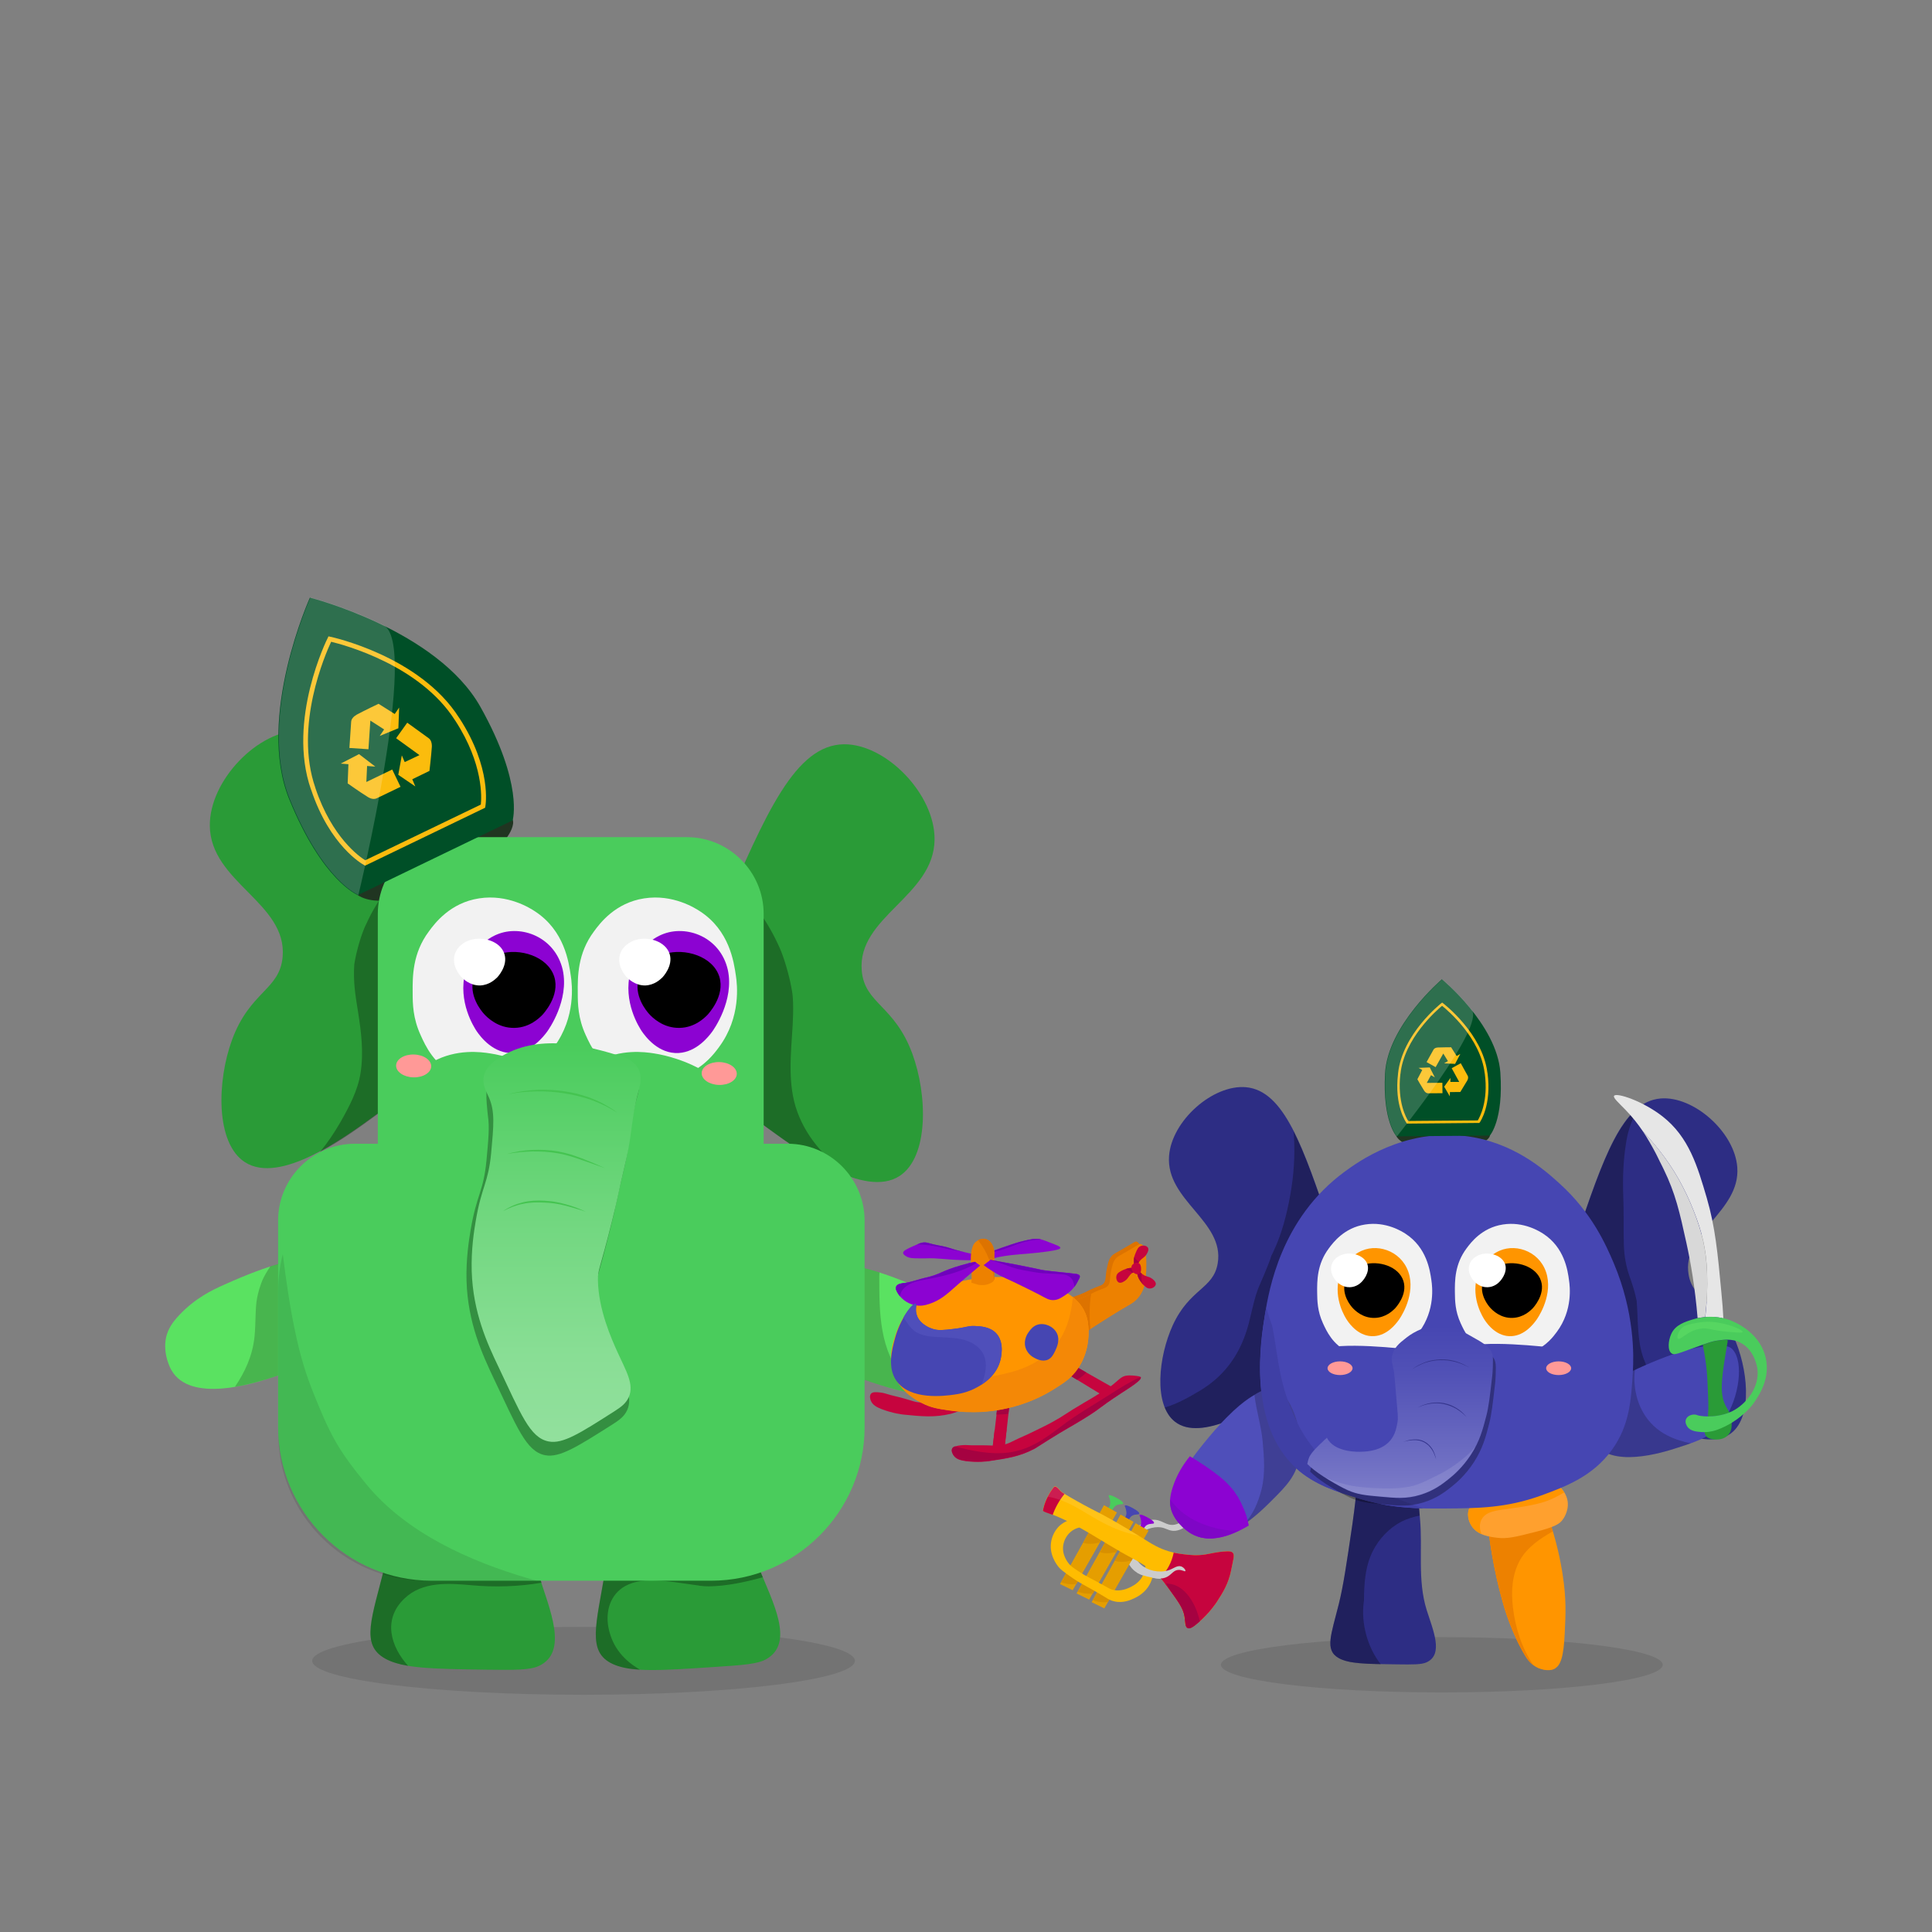 <?xml version="1.0" encoding="utf-8"?>
<!-- Generator: Adobe Illustrator 25.4.1, SVG Export Plug-In . SVG Version: 6.00 Build 0)  -->
<svg version="1.1" id="Laag_1" xmlns="http://www.w3.org/2000/svg" xmlns:xlink="http://www.w3.org/1999/xlink" x="0px" y="0px"
	 viewBox="0 0 1080 1080" style="enable-background:new 0 0 1080 1080;" xml:space="preserve">
<rect x="0" y="0" width="1080" height="1080" fill="#808080" stroke="none"/>
<style type="text/css">
	.st0{fill:#2A9B37;}
	.st1{fill:#203521;}
	.st2{opacity:0.1;enable-background:new    ;}
	.st3{fill:#5AE261;}
	.st4{opacity:0.3;enable-background:new    ;}
	.st5{opacity:0.2;enable-background:new    ;}
	.st6{fill:#4ACC5C;}
	.st7{fill:#F2F2F2;}
	.st8{fill:#8C03D2;}
	.st9{fill:#FFFFFF;}
	.st10{fill:#FF9997;}
	.st11{fill:#C6043E;}
	.st12{fill:#DD7300;}
	.st13{fill:#ED8100;}
	.st14{fill:#A50241;}
	.st15{fill:#FF9500;}
	.st16{fill:#F48806;}
	.st17{fill:#4646B2;}
	.st18{fill:#6F02BC;}
	.st19{fill:#4F4FBA;}
	.st20{fill:url(#SVGID_1_);}
	.st21{fill:#45C451;}
	.st22{fill:#004F27;}
	.st23{fill:#FBBC0D;}
	.st24{opacity:0.18;fill:#FFFFFF;enable-background:new    ;}
	.st25{fill:#CCCCCC;}
	.st26{fill:#FFA02E;}
	.st27{fill:#E59E00;}
	.st28{fill:#D89000;}
	.st29{fill:#FFBC00;}
	.st30{opacity:0.1;fill:#FFFFFF;enable-background:new    ;}
	.st31{fill:#2D2D84;}
	.st32{fill:#FFCC00;}
	.st33{fill:#E6E6E6;}
	.st34{fill:#D8D8D8;}
	.st35{fill:#F4C500;}
	.st36{fill:#EA9D03;}
	.st37{fill:#3F3FA5;}
	.st38{fill:#7F06C6;}
	.st39{fill:#56D661;}
	.st40{fill:url(#SVGID_00000145761776644748607800000002361850337531873439_);}
	.st41{fill:#34348C;}
	.st42{opacity:0.1;}
	.st43{fill:none;stroke:#5452CB;stroke-width:4;stroke-miterlimit:10;}
	.st44{clip-path:url(#SVGID_00000173852242265614464680000010161739556112492213_);fill:#007AFF;}
	.st45{clip-path:url(#SVGID_00000173852242265614464680000010161739556112492213_);}
	.st46{fill:#E27600;}
	.st47{fill:#7900BF;}
	.st48{fill:#9A17E5;}
	.st49{fill:#3D3D9B;}
	.st50{fill:#F7B000;}
	.st51{fill:#E02764;}
	.st52{fill:#CC1F62;}
	.st53{fill:url(#SVGID_00000070111514816273269020000013964029667473092008_);}
	.st54{opacity:0.18;}
	.st55{clip-path:url(#SVGID_00000075847729873777448920000002197461607220495763_);fill:#4ACC5C;}
	.st56{clip-path:url(#SVGID_00000052072645429719907630000002968668355158697610_);fill:#FF31A2;}
	.st57{clip-path:url(#SVGID_00000165199721247085701680000007964742789667354803_);fill:#8C03D2;}
	.st58{clip-path:url(#SVGID_00000041980730537298518620000015662229534984982674_);fill:#FFCC00;}
	.st59{clip-path:url(#SVGID_00000044148743551642997830000012526708706423966604_);fill:#FF3B30;}
	.st60{opacity:0.15;enable-background:new    ;}
	.st61{fill:url(#SVGID_00000025441093726003153150000006401665072840192391_);}
	.st62{opacity:0.06;fill:#FFFFFF;enable-background:new    ;}
	.st63{fill:#389945;}
	.st64{fill:#69029E;}
	.st65{fill:#640295;}
	.st66{fill:#FFD158;}
	.st67{fill:#E9BA46;}
	.st68{fill:#FCA605;}
	.st69{fill:#BF257A;}
	.st70{fill:#005CBF;}
	.st71{fill:#FF31A2;}
	.st72{fill:#007AFF;}
	.st73{fill:#E5A300;}
	.st74{fill:#FFC73B;}
	.st75{fill:#F4377F;}
	.st76{fill:#288E2F;}
	.st77{fill:url(#SVGID_00000100349151464082206540000002507224503314104720_);}
	.st78{fill:#F4AE00;}
	.st79{fill:#F22F9A;}
	.st80{fill:#221F1F;}
	.st81{fill:#1A1A1A;}
	.st82{fill:#FDCA69;}
	.st83{fill:#EF9E05;}
	.st84{opacity:0.2;fill:#FFFFFF;enable-background:new    ;}
	.st85{fill:url(#SVGID_00000062156020351071253900000017838808906334076854_);}
</style>
<g>
	<g>
		<path class="st0" d="M210.36,622.99c-17.99,13.12-53.9,39.3-73.45,26.67c-16.51-10.65-15.66-45.37-7.2-68.37
			c10.02-27.23,26.67-27.87,28.29-46.42c2.61-30.2-40.43-41.63-40.71-73.31c-0.21-25.4,27.09-53.48,50.66-53.2
			c27.23,0.35,43.74,38.66,68.09,95.11c21.17,49.11,17.5,66.39,14.82,74.58C244.36,598.3,228.77,609.66,210.36,622.99z"/>
		<path class="st1" d="M199.7,499.66c0.07,0.56,0.63,0.99,1.06,1.2c7.13,4.09,16.93,2.26,16.93,2.26
			c8.4-1.62,17.71-4.52,37.82-13.69c4.94-2.26,12.21-5.64,19.33-11.64c2.61-2.19,4.44-4.44,8.04-8.96c0.14-0.21,3.46-4.37,3.95-8.4
			c0.07-0.92,0.07-1.98-0.56-2.82c-0.63-0.71-1.48-1.13-2.4-1.2c-6.49-1.06-30.34,14.82-30.34,14.82
			c-10.65,7.06-32.67,19.61-45.3,23.71C206.34,495.57,199.49,497.62,199.7,499.66z"/>
		<path class="st2" d="M326.21,947.4c83.82,0,151.69-8.54,151.69-18.98c0-10.51-67.94-18.98-151.69-18.98
			c-83.82,0-151.69,8.54-151.69,18.98C174.44,938.86,242.39,947.4,326.21,947.4z"/>
		<path class="st0" d="M429.36,630.75c17.99,13.12,53.9,39.3,73.45,26.67c16.51-10.65,15.66-45.37,7.2-68.37
			c-10.02-27.23-26.67-27.87-28.29-46.42c-2.61-30.2,40.43-41.63,40.71-73.31c0.21-25.4-27.09-53.48-50.66-53.27
			c-27.23,0.35-43.74,38.66-68.09,95.11c-21.17,49.11-17.5,66.39-14.82,74.58C395.42,605.99,410.94,617.35,429.36,630.75z"/>
		<path class="st0" d="M235.26,676.33c0.49,12.49,0.71,29.21,0,48.96c-1.13,30.48-4.3,55.67-6.63,71.4
			c-5.86,39.72-8.75,59.55-13.19,77.54c-7.55,30.48-14.18,45.15,0,52.99c9.81,5.43,26.18,5.71,56.02,6.14
			c16.37,0.21,24.62,0.28,29.7-2.05c16.86-7.76,6.07-31.61,0-51.01c-9.24-29.42-3.67-59.9-6.63-89.75
			c-2.61-27.09-5.57-65.9-6.63-114.23"/>
		<path class="st3" d="M187.43,705.82c-1.34-1.48-3.95-3.46-15.95-2.33c-6.21,0.56-18.7,2.26-46.35,14.75
			c-6.77,3.03-15.8,7.34-24.69,16.65c-4.02,4.23-6.42,7.83-7.55,12.49c-2.12,9.45,2.54,17.92,2.96,18.56
			c10.51,18.49,45.72,7.41,55.1,4.44c13.83-4.37,23.57-7.41,31.04-18.7C191.66,737.5,194.98,714.08,187.43,705.82z"/>
		<path class="st0" d="M342.86,678.52c1.48,12.42,3.03,29.07,3.81,48.75c1.2,30.48,0.07,55.81-1.06,71.68
			c-2.68,40-4.09,60.04-7.13,78.32c-5.15,30.97-10.51,46.14,4.09,52.92c10.23,4.73,26.53,3.67,56.3,1.69
			c16.3-1.06,24.55-1.62,29.42-4.37c16.16-9.1,3.6-31.96-3.95-50.87c-11.5-28.65-8.33-59.41-13.55-88.97
			c-4.73-26.81-10.72-65.26-15.45-113.38"/>
		<path class="st4" d="M340.11,909.72c-1.69-9.03,0.99-18.34,9.31-23.07c5.43-3.03,12.06-3.46,18.13-3.1
			c6.49,0.28,12.98,1.34,19.4,2.26c1.2,0.21,2.33,0.28,3.53,0.49c0.14,0,0.21,0.07,0.28,0.07c0.14,0,0.21,0,0.28,0.07
			c1.69,0.21,3.46,0.35,5.15,0.35c10.02-0.14,20.25-2.33,30.2-5.08c-0.71-1.62-1.41-3.32-2.05-4.94
			c-11.5-28.65-8.33-59.41-13.55-88.97c-4.73-26.81-10.72-65.26-15.45-113.38l-52.56,4.09c1.48,12.42,3.03,29.07,3.81,48.75
			c1.2,30.48,0.07,55.81-1.06,71.68c-2.68,40-4.09,60.04-7.13,78.32c-5.15,30.97-10.51,46.14,4.09,52.92
			c3.95,1.83,8.96,2.82,15.24,3.17C349.14,928.35,342.29,921.08,340.11,909.72z"/>
		<path class="st4" d="M226.09,893.57c10.09-9.67,24.76-8.54,37.61-7.41c12.84,1.2,26.18,0.78,39.02-1.41
			c-0.49-1.55-0.99-3.03-1.48-4.44c-9.24-29.42-3.67-59.9-6.63-89.75c-2.61-27.09-5.57-65.9-6.63-114.23h-52.77
			c0.49,12.49,0.71,29.21,0,48.96c-1.2,30.48-4.3,55.67-6.63,71.4c-5.86,39.72-8.75,59.55-13.19,77.54
			c-7.55,30.48-14.18,45.15,0,52.99c3.39,1.9,7.55,3.1,12.77,4.02C218.47,920.59,213.74,905.28,226.09,893.57z"/>
		<path class="st5" d="M187.43,705.82c-1.34-1.48-3.95-3.46-15.95-2.33c-3.81,0.28-9.95,1.13-20.39,4.44
			c-1.69,2.54-3.32,5.22-4.52,7.97c-0.07,0.21-0.21,0.71-0.56,1.48c-0.35,1.06-0.71,2.12-1.06,3.17c-0.49,1.62-0.85,3.25-1.2,4.87
			c-1.13,5.43-0.71,14.32-1.48,21.94c-1.2,10.87-5.36,19.61-10.94,27.87c8.47-1.41,15.95-3.74,19.61-4.87
			c13.83-4.37,23.57-7.41,31.11-18.7C191.66,737.5,194.98,714.08,187.43,705.82z"/>
		<path class="st3" d="M455.39,709.28c1.34-1.48,3.95-3.46,16.09-2.33c6.28,0.56,18.84,2.26,46.64,14.82
			c6.77,3.03,15.87,7.41,24.84,16.79c4.09,4.3,6.49,7.83,7.55,12.56c2.12,9.52-2.54,18.06-2.96,18.7
			c-10.58,18.56-46,7.41-55.46,4.44c-13.9-4.44-23.64-7.48-31.26-18.77C451.09,741.17,447.77,717.6,455.39,709.28z"/>
		<path class="st5" d="M505.56,771.08c-14.04-16.58-14.04-37.04-14.04-57.71c0-0.71,0.07-1.34,0.14-2.05
			c-10.37-3.32-16.51-4.09-20.32-4.44c-12.14-1.13-14.75,0.85-16.09,2.33c-7.69,8.33-4.3,31.89,5.36,46.21
			c7.62,11.36,17.36,14.39,31.26,18.77c4.09,1.27,13.05,4.09,22.72,5.36C511.41,777.15,508.24,774.26,505.56,771.08z"/>
		<path class="st4" d="M445.73,621.58c-5.71-15.52-3.53-32.74-2.61-48.75c0.21-4.09,0.35-8.25,0.21-12.42
			c-0.21-4.3-0.28-4.94-1.06-8.96c-1.27-6.91-4.16-16.51-6.28-21.24c-6.28-14.32-14.46-25.47-24.91-36.26
			c-2.47,5.5-4.94,11.29-7.48,17.29c-21.17,49.11-17.5,66.39-14.82,74.58c6.63,20.25,22.22,31.61,40.5,44.94
			c11.29,8.18,29.63,21.59,46.5,27.23C462.73,648.81,451.3,636.89,445.73,621.58z"/>
		<path class="st4" d="M236.11,503.47c-2.61-6.21-5.22-12.14-7.69-17.85c-0.71,0.42-1.34,0.92-2.05,1.41
			c0.07,0.07-2.89,2.54-3.17,2.82c-2.96,2.75-5.71,5.79-8.18,8.96c0.14-0.07-2.33,3.32-2.54,3.74c-1.2,1.83-2.4,3.67-3.46,5.57
			c-1.13,1.9-2.12,3.88-3.1,5.86c-0.21,0.49-2.05,4.37-1.98,4.16c-1.62,3.88-2.89,7.83-3.95,11.85c-0.56,2.05-0.99,4.02-1.41,6.07
			c-0.14,0.78-0.28,1.62-0.42,2.4c0,0.21-0.07,0.49-0.14,0.92c-0.56,9.6,0.56,16.51,2.05,25.75c1.83,11.64,3.32,23,1.48,34.71
			c-1.55,9.81-6.28,18.63-11.08,27.16c-3.46,6-7.27,11.71-11.57,16.93c12.06-6.42,23.64-14.89,31.61-20.74
			c18.41-13.33,33.94-24.76,40.5-44.94C253.61,569.79,257.28,552.58,236.11,503.47z"/>
		<path class="st6" d="M440.36,639.36h-242c-23.64,0-42.9,19.33-42.9,42.9v115.57c0,47.2,38.59,85.79,85.79,85.79h156.28
			c47.2,0,85.79-38.59,85.79-85.79V682.26C483.26,658.69,464,639.36,440.36,639.36z"/>
		<path class="st6" d="M383.99,467.98H254.1c-23.64,0-42.9,19.33-42.9,42.9v158.54c0,23.57,19.33,42.9,42.9,42.9h129.89
			c23.64,0,42.9-19.33,42.9-42.9V510.88C426.89,487.31,407.56,467.98,383.99,467.98z"/>
		<path class="st7" d="M235.12,578.61c-4.3-9.38-4.44-17.43-4.44-23.57c-0.07-9.17-0.14-22.08,9.1-34.43
			c3.25-4.44,11.85-15.95,28.01-18.41c16.23-2.54,28.79,5.64,31.19,7.2c16.51,10.72,18.98,28.36,20.11,36.12
			c0.71,4.73,2.96,23-9.38,39.72c-2.89,3.95-7.83,10.44-17.29,14.89c-2.19,1.06-20.25,9.1-37.53,0.99
			C242.67,595.19,237.87,584.75,235.12,578.61z"/>
		<path class="st8" d="M277.81,522.38c-1.76,0.71-13.69,5.79-17.64,20.81c-4.44,16.79,4.94,31.19,6.28,33.23
			c2.12,3.1,9.38,12.84,20.67,12.21c10.16-0.63,16.79-9.31,18.77-11.99c0.71-0.99,12.42-17.36,8.68-34.5
			C310.33,523.79,291.35,516.67,277.81,522.38z"/>
		<path d="M279.29,533.25c-1.48,0.42-11.29,3.46-14.32,12.77c-3.53,10.44,4.44,19.47,5.57,20.74c1.76,1.98,7.9,8.11,17.22,7.83
			c8.4-0.21,13.76-5.57,15.38-7.2c0.56-0.64,10.02-10.65,6.7-21.38C306.17,534.52,290.44,529.79,279.29,533.25z"/>
		<path class="st9" d="M263.13,525.41c-0.92,0.21-6.91,2.12-8.82,7.83c-2.12,6.35,2.75,11.99,3.46,12.77
			c1.13,1.2,4.87,4.94,10.58,4.87c5.22-0.21,8.47-3.46,9.52-4.44c0.35-0.35,6.21-6.56,4.09-13.19
			C279.78,526.19,270.05,523.3,263.13,525.41z"/>
		<path class="st7" d="M327.41,578.61c-4.3-9.38-4.44-17.43-4.44-23.57c-0.07-9.17-0.14-22.08,9.1-34.43
			c3.25-4.44,11.85-15.95,28.01-18.41c16.23-2.54,28.79,5.64,31.19,7.2c16.51,10.72,18.98,28.36,20.11,36.12
			c0.71,4.73,2.96,23-9.38,39.72c-2.89,3.95-7.83,10.44-17.29,14.89c-2.19,1.06-20.25,9.1-37.54,0.99
			C335.03,595.19,330.23,584.75,327.41,578.61z"/>
		<path class="st8" d="M370.09,522.38c-1.76,0.71-13.69,5.79-17.64,20.81c-4.44,16.79,4.94,31.19,6.28,33.23
			c2.12,3.1,9.38,12.84,20.67,12.21c10.16-0.63,16.79-9.31,18.77-11.99c0.71-0.99,12.42-17.36,8.68-34.5
			C402.69,523.79,383.71,516.67,370.09,522.38z"/>
		<path d="M371.57,533.25c-1.48,0.42-11.29,3.46-14.32,12.77c-3.53,10.44,4.44,19.47,5.57,20.74c1.76,1.98,7.9,8.11,17.22,7.83
			c8.4-0.21,13.76-5.57,15.38-7.2c0.56-0.64,10.02-10.65,6.7-21.38C398.53,534.52,382.79,529.79,371.57,533.25z"/>
		<path class="st9" d="M355.49,525.41c-0.92,0.21-6.91,2.12-8.82,7.83c-2.12,6.35,2.75,11.99,3.46,12.77
			c1.13,1.2,4.87,4.94,10.58,4.87c5.22-0.21,8.47-3.46,9.52-4.44c0.35-0.35,6.21-6.56,4.09-13.19
			C372.07,526.19,362.33,523.3,355.49,525.41z"/>
		<path class="st6" d="M333.47,593.57c-7.76,4.3-17.22,12.77-15.45,17.71c1.34,3.67,8.54,4.3,13.76,4.52
			c13.69,0.71,67.38,3.53,68.93-7.9c0.99-7.2-19.33-16.65-35.14-19.05C360.57,588.07,346.81,586.16,333.47,593.57z"/>
		<path class="st6" d="M241.82,593.57c-7.76,4.3-17.22,12.77-15.45,17.71c1.34,3.67,8.54,4.3,13.76,4.52
			c13.69,0.71,67.38,3.53,68.93-7.9c0.99-7.2-19.33-16.65-35.14-19.05C268.92,588.07,255.23,586.16,241.82,593.57z"/>
		<path class="st10" d="M241.05,596.11c0.07-3.53-4.23-6.49-9.67-6.63s-9.88,2.61-9.95,6.14s4.23,6.49,9.67,6.63
			C236.46,602.39,240.98,599.64,241.05,596.11z"/>
		<path class="st10" d="M411.86,600.34c0.07-3.53-4.23-6.49-9.67-6.63c-5.43-0.14-9.88,2.61-9.95,6.14
			c-0.07,3.53,4.23,6.49,9.67,6.63C407.34,606.62,411.79,603.87,411.86,600.34z"/>
		<path class="st2" d="M295.66,882.42c-32.95-9.6-68.51-25.47-90.8-52.63c-6.07-7.41-12.28-15.24-17.07-23.64
			c-4.94-8.54-8.68-17.78-12.35-26.88c-4.44-10.79-7.69-21.87-10.09-33.23c-3.25-14.82-5.36-29.84-7.27-44.94
			c-1.69,6.56-2.54,13.41-2.54,20.46v79.8c0,45.23,37.04,82.2,82.27,82.2h62.23C298.48,883.27,297.07,882.84,295.66,882.42z"/>
		<path class="st4" d="M349.42,650.86c2.82-11.99,3.03-24.55,6.42-36.41c1.06-3.6,2.89-9.52,0-14.68
			c-2.54-4.52-7.62-6.21-10.51-7.06c-16.65-4.94-44.38-13.19-66.96,0c-0.92,0.56-1.76,1.13-2.54,1.62c0.35,1.06,0.21,2.19-0.56,3.46
			c-4.73,7.2-3.39,17.64-2.54,25.89c0.99,6.21,0.28,13.48-0.78,24.91c-1.62,17.43-5.5,19.05-8.82,38.73
			c-0.99,5.86-2.68,16.51-2.33,28.72c0.71,23.64,8.96,41.27,15.24,54.61c12.84,26.81,17.99,40.78,28.72,42.83
			c8.18,1.55,18.13-4.87,38.17-17.57c3.1-2.05,6-3.95,7.69-7.69c3.39-7.55-1.69-15.38-6.42-25.89
			c-3.46-7.69-10.94-24.27-11.15-41.13c-0.07-6.42,0.99-5.57,8.18-34.64C345.12,671.04,343.28,676.75,349.42,650.86z"/>
		<path class="st11" d="M520.09,783.43c-1.41,0.28-3.53,0.64-6.14,0.49c-0.14,0-0.71,0-1.41-0.14c-1.76-0.28-3.32-0.99-9.03-2.54
			c-3.81-0.99-3.39-0.78-5.71-1.41c-2.54-0.71-3.67-1.2-5.71-1.41c-2.19-0.21-4.23-0.49-5.22,0.71c-1.13,1.34-0.14,3.74,0,4.02
			c1.06,2.4,3.39,3.53,5.86,4.52c6.35,2.47,11.85,3.03,12.35,3.1c10.51,1.06,17.36,1.69,26.32-0.42c1.69-0.42,0.78-0.28,8.75-2.82
			c11.92-3.81,13.62-3.95,21.8-6.63c12.35-3.95,8.47-3.46,24.41-8.96c5.57-1.9,12.84-4.3,12.56-5.86c-0.14-0.71-1.41-1.13-3.53-1.9
			c-0.21-0.07-2.12-0.78-3.81-0.99c-3.25-0.35-4.87,1.48-9.95,3.53c-0.71,0.28-2.47,0.85-6.07,2.05c-5.01,1.62-8.68,2.68-10.94,3.32
			c-12.42,3.6-11.71,4.02-19.68,6.14c-3.95,1.06-7.69,1.76-14.96,3.32C526.02,782.23,522.49,782.94,520.09,783.43z"/>
		<path class="st12" d="M589.45,727.41c6.91-1.2,11.78-2.75,14.68-3.95c3.95-1.55,3.88-2.05,8.75-3.95c2.4-0.92,3.1-1.06,3.95-1.98
			c1.69-1.9,0.92-3.95,1.98-8.75c0.64-2.89,0.92-4.3,1.98-5.86c1.34-1.98,2.47-2.12,8.75-5.86c4.59-2.68,4.94-3.17,5.86-2.96
			c3.53,1.13,3.03,11.22,2.96,14.68c-0.21,5.15-0.49,10.16-3.95,14.68c-2.12,2.82-4.59,4.16-5.86,4.87
			c-6.42,3.67-14.96,9.03-26.39,16.58"/>
		<path class="st13" d="M591.84,728.75c6.91-1.2,11.78-2.75,14.68-3.95c3.95-1.55,3.88-2.05,8.75-3.95c2.4-0.92,3.1-1.06,3.95-1.98
			c1.69-1.9,0.92-3.95,1.98-8.75c0.64-2.89,0.92-4.3,1.98-5.86c1.34-1.98,2.47-2.12,8.75-5.86c4.59-2.68,4.94-3.17,5.86-2.96
			c3.53,1.13,3.03,11.22,2.96,14.68c-0.21,5.15-0.49,10.16-3.95,14.68c-2.12,2.82-4.59,4.16-5.86,4.87
			c-6.42,3.67-14.96,9.03-26.39,16.58"/>
		<path class="st12" d="M609.98,723.25c-0.92,0.42-1.83,0.92-3.53,1.62c-2.89,1.13-7.69,2.75-14.68,3.95l12.7,17.57
			c1.76-1.2,3.46-2.26,5.08-3.39C608.85,736.37,608.92,729.74,609.98,723.25z"/>
		<path class="st11" d="M554.73,810.74l2.96-25.4l6.84-1.98l-2.96,26.32l-7.83,0.99"/>
		<path class="st11" d="M594.81,766.85l22.44,13.69l4.94-4.87l-22.58-12.77L594.81,766.85z"/>
		<path class="st14" d="M563.69,790.42l0.78-6.98l-6.84,1.98l-0.64,5.36C559.32,790.7,561.51,790.63,563.69,790.42z"/>
		<path class="st15" d="M606.52,733.62c1.62,3.74,1.83,6.91,1.98,9.74c0.14,2.96,0.21,12.49-5.86,21.52
			c-3.67,5.36-7.83,8.04-13.69,11.71c-3.32,2.12-11.15,6.7-22.51,9.74c-16.72,4.52-30.13,2.75-36.19,1.98
			c-5.57-0.78-9.67-1.41-14.68-3.95c-3.03-1.55-11.71-5.93-15.66-15.59c-3.81-9.38-0.85-17.99,0.99-23.42
			c1.2-3.67,5.01-13.19,14.68-20.53c6.91-5.22,13.33-6.7,22.51-8.75c3.53-0.78,13.76-2.96,27.38-1.98
			c6.28,0.42,12.63,0.92,20.53,3.95C592.55,720.5,602.36,724.24,606.52,733.62z"/>
		<path class="st14" d="M607.23,767.2l-7.55-4.3l-4.94,3.95l7.27,4.44C603.98,770.17,605.74,768.83,607.23,767.2z"/>
		<path class="st8" d="M551.77,700.46c5.57-2.12,10.23-3.74,13.69-4.87c1.2-0.35,3.53-1.2,6.84-1.98c3.95-0.92,6.07-1.34,8.75-0.99
			c1.13,0.21,2.75,0.71,5.86,1.98c3.95,1.48,5.86,2.26,5.86,2.96c-0.07,0.78-2.54,1.34-6.84,1.98c-8.61,1.2-14.25,1.41-19.54,1.98
			c-2.68,0.28-6.77,0.78-11.71,1.98"/>
		<path class="st16" d="M608.5,743.43c-0.14-2.82-0.28-6.07-1.98-9.74c-1.62-3.6-3.95-6.35-6.77-8.54
			c-0.85,8.25-2.75,16.51-7.06,23.28c-6.14,9.67-16.02,15.38-26.81,18.41c-11.01,3.1-22.65,4.52-34.15,3.53
			c-6.77-0.64-13.62-1.62-20.32-2.82c-2.68-0.49-5.43-0.99-8.18-1.41c-1.48-0.21-2.96-0.42-4.44-0.71c0.28,1.13,0.64,2.26,1.13,3.46
			c3.95,9.67,12.63,14.11,15.66,15.59c4.94,2.54,9.1,3.1,14.68,3.95c5.93,0.85,19.4,2.54,36.19-1.98
			c11.36-3.03,19.12-7.69,22.51-9.74c5.86-3.67,10.02-6.28,13.69-11.71C608.71,755.85,608.57,746.32,608.5,743.43z"/>
		<path class="st17" d="M580.13,740.46c-2.68,0.78-4.16,2.89-4.94,3.95c-0.71,0.92-3.17,4.44-1.98,8.75
			c1.06,3.67,4.09,5.43,4.94,5.86c0.92,0.49,4.44,2.54,7.76,0.99c2.12-1.06,3.03-3.03,3.95-4.87c1.06-2.33,2.75-6.07,0.99-9.74
			C589.02,741.52,584.15,739.34,580.13,740.46z"/>
		<path class="st8" d="M545.91,701.45c-2.82-0.56-5.79-1.2-8.75-1.98c-5.08-1.2-6.63-2.19-10.72-2.96c-1.2-0.21-2.61-0.42-4.94-0.99
			c-2.82-0.71-2.89-0.85-3.95-0.99c-1.98-0.21-3.6,0.56-6.84,1.98c-3.67,1.62-5.86,2.61-5.86,3.95c0.07,0.85,1.13,1.48,1.98,1.98
			c1.55,0.85,3.03,0.99,6.84,0.99c2.26,0,3.39,0,3.95,0c6.7-0.28,10.51,0.71,20.53,0.99c1.55,0.07,3.95,0.07,6.84,0"/>
		<path class="st17" d="M511.98,728.75c0.85,0.35-0.78,3.32,0.78,7.06c2.05,4.87,7.69,6.77,8.68,7.06c2.96,0.99,5.93,0.71,11.78,0
			c7.41-0.85,7.83-1.76,11.78-1.62c3.1,0.14,8.33,0.35,11.78,3.95c5.22,5.36,2.61,14.6,2.33,15.66
			c-2.68,9.74-11.92,14.18-14.89,15.66c-1.2,0.56-4.94,2.33-11.01,3.1c-5.01,0.71-24.48,3.32-32.17-7.83
			c-5.01-7.27-2.54-16.93-0.78-23.49C503.23,736.94,510.43,728.05,511.98,728.75z"/>
		<path class="st18" d="M553.11,700.25c7.55-0.92,14.25-4.87,21.59-6.49c2.47-0.56,4.87-0.78,7.27-0.85
			c-0.28-0.07-0.64-0.14-0.85-0.21c-2.75-0.42-4.87,0.07-8.75,0.99c-3.25,0.71-5.71,1.62-6.84,1.98c-3.46,1.2-8.11,2.75-13.69,4.87
			l0.14,0.14C552.26,700.39,552.69,700.25,553.11,700.25z"/>
		<path class="st18" d="M527.36,697.64c3.95,0.99,7.83,1.62,11.78,2.33c-0.71-0.21-1.34-0.28-2.05-0.49
			c-5.08-1.2-6.63-2.19-10.72-2.96c-1.13-0.21-2.61-0.42-4.94-0.99c-2.82-0.71-2.89-0.85-3.95-0.99c-1.55-0.14-2.89,0.21-4.87,1.13
			C517.62,695.66,522.42,696.44,527.36,697.64z"/>
		<path class="st13" d="M543.02,717.04c0.21-3.32,0.14-6,0-7.76c-0.07-0.71-0.71-5.86,0-9.74c0.64-3.46,1.62-4.52,1.98-4.87
			c1.27-1.34,3.53-2.54,5.86-1.98c3.39,0.78,4.66,4.73,4.94,6.84c0.07,0.49,0.07,0.71,0,1.98c0,0,0,4.3,0,6.84c0,0.99,0,1.98,0,2.96
			c0,1.27,0,1.98,0,1.98c0,1.48,0.14,1.62,0,1.98c-0.21,0.99-1.2,1.62-1.98,1.98c-2.54,1.41-5.57,1.2-6.84,0.99"/>
		<path class="st12" d="M555.65,715.35c0.07-0.07,0.07-0.21,0.14-0.21c0.14-0.35,0-0.49,0-1.98c0,0,0-0.71,0-1.98v-2.96
			c0-2.54,0-6.84,0-6.84c0.07-1.2,0.07-1.48,0-1.98c-0.21-2.12-1.55-6.07-4.94-6.84c-1.48-0.35-2.96,0-4.16,0.71
			C552.19,699.97,554.59,707.37,555.65,715.35z"/>
		<path class="st8" d="M549.86,707.23c1.2,0.92,3.25,2.33,5.86,3.95c5.36,3.25,7.27,3.53,15.66,7.76c3.25,1.62,6.56,3.17,9.74,4.87
			c3.67,1.98,5.29,3.03,7.76,2.96c2.61-0.07,4.44-1.34,6.84-2.96c1.48-0.99,4.87-3.39,6.84-7.76c0.42-0.92,1.41-2.05,0.99-2.96
			c-0.35-0.71-1.48-0.92-1.98-0.99c-4.59-0.63-13.9-1.41-17.57-1.98c-1.41-0.21-1.9-0.28-4.94-0.99c-5.36-1.13-13.41-2.75-25.4-4.87
			"/>
		<path class="st8" d="M544.93,705.33c-1.76,0.35-4.44,0.99-7.76,1.98c-10.94,3.1-11.36,5.01-19.54,6.84
			c-3.95,0.85-7.69,2.4-11.71,2.96c-1.83,0.21-4.16,0.42-4.94,1.98c-0.64,1.27,0.35,2.89,0.99,3.95c2.12,3.53,6.49,6.63,11.71,6.84
			c1.13,0.07,2.89,0,5.86-0.99c6.14-2.05,9.81-5.43,14.68-9.74c2.96-2.61,7.62-6.7,13.69-11.71"/>
		<path class="st11" d="M634.81,709.21c-0.07-0.14-0.14-0.21-0.21-0.35c-0.21-0.35-0.71-1.76-0.78-3.53
			c-0.14-2.26,0.64-4.02,0.99-4.87c0.78-1.9,1.41-3.39,2.96-3.95c1.34-0.49,3.25-0.21,3.95,0.99c0.78,1.34-0.64,3.39-0.99,3.95
			c-1.2,1.76-2.54,1.83-3.95,3.95c-0.49,0.78-0.78,1.48-0.99,1.98"/>
		<path class="st11" d="M635.59,709.56c0,0.14,0,0.21,0,0.42c0,0.42-0.07,1.9,0.49,3.53c0.71,2.12,2.05,3.53,2.61,4.23
			c1.41,1.48,2.54,2.61,4.09,2.54c1.41,0,3.1-0.99,3.32-2.33c0.21-1.55-1.76-2.96-2.33-3.32c-1.76-1.2-3.03-0.85-5.01-2.26
			c-0.71-0.56-1.27-1.13-1.62-1.48"/>
		<path class="st11" d="M636.72,709.56c-0.14-0.07-0.21-0.14-0.42-0.21c-0.35-0.14-1.76-0.64-3.53-0.64c-2.26,0-3.95,0.85-4.87,1.2
			c-1.83,0.92-3.32,1.62-3.74,3.1c-0.42,1.34,0,3.25,1.2,3.88c1.41,0.71,3.32-0.78,3.88-1.2c1.69-1.34,1.69-2.61,3.67-4.09
			c0.71-0.56,1.48-0.92,1.9-1.13"/>
		<path class="st11" d="M565.53,805.94c-1.27,0.71-3.32,1.48-5.86,1.98c-0.14,0-0.71,0.14-1.41,0.21c-1.83,0.21-3.46-0.21-9.38-0.21
			c-3.95-0.07-3.53,0.07-5.86,0c-2.68-0.14-3.88-0.21-5.86,0c-2.19,0.28-4.23,0.56-4.94,1.98c-0.71,1.62,0.78,3.67,0.99,3.95
			c1.55,2.05,4.09,2.54,6.84,2.96c6.77,0.85,12.28,0.07,12.7,0c10.44-1.55,17.22-2.54,25.4-6.84c1.62-0.85,0.71-0.49,7.76-4.87
			c10.58-6.63,12.21-7.2,19.54-11.71c11.01-6.77,7.34-5.43,21.52-14.68c4.94-3.17,11.43-7.27,10.72-8.75
			c-0.21-0.64-1.62-0.71-3.95-0.99c-0.21,0-2.26-0.21-3.95,0c-3.17,0.42-4.37,2.54-8.75,5.86c-0.64,0.42-2.19,1.41-5.36,3.46
			c-4.44,2.82-7.76,4.73-9.74,5.86c-11.15,6.56-10.37,6.77-17.57,10.72c-3.6,1.98-6.98,3.6-13.69,6.84
			C570.96,803.33,567.79,804.81,565.53,805.94z"/>
		<path class="st19" d="M556.71,745.19c-3.46-3.53-8.68-3.81-11.78-3.95c-3.95-0.21-4.37,0.71-11.78,1.62
			c-5.86,0.71-8.82,0.99-11.78,0c-0.92-0.28-6.63-2.12-8.68-7.06c-1.55-3.74,0.07-6.7-0.78-7.06c-0.99-0.42-3.95,2.61-6.84,7.69
			c2.19,3.32,4.52,7.13,7.97,8.75c3.6,1.69,7.41,2.05,10.44,2.19c7.13,0.49,15.17,0.14,21.31,4.23c8.25,5.5,7.13,14.46,3.88,22.37
			c3.81-2.54,8.54-6.63,10.37-13.19C559.39,759.8,561.93,750.55,556.71,745.19z"/>
		<path class="st14" d="M637.71,769.67c-6.14,2.75-11.99,6.42-17.43,9.95c-9.1,5.79-18.41,11.08-27.09,17.71
			c-9.24,7.06-17.92,13.26-29.7,14.68c-10.02,1.2-20.11-0.99-29.77-3.46c-0.71,0.21-1.2,0.71-1.48,1.2
			c-0.71,1.62,0.78,3.67,0.99,3.95c1.55,2.05,4.09,2.54,6.84,2.96c6.77,0.85,12.28,0.07,12.7,0c10.44-1.55,17.22-2.54,25.4-6.84
			c1.62-0.85,0.71-0.49,7.76-4.87c10.58-6.63,12.21-7.2,19.54-11.71c11.01-6.77,7.34-5.43,21.52-14.68
			C631.92,775.32,638.41,771.3,637.71,769.67C637.78,769.74,637.71,769.74,637.71,769.67z"/>
		<path class="st11" d="M562.71,798.95c-2.19,0.21-4.44,0.21-6.7,0.28l-1.34,11.43l6.77-0.85L562.71,798.95z"/>
		<path class="st18" d="M603.56,713.16c-0.35-0.71-1.48-0.92-1.98-0.99c-4.59-0.64-13.9-1.41-17.57-1.98
			c-1.41-0.21-1.9-0.28-4.94-0.99c-5.36-1.13-13.41-2.75-25.4-4.87l-0.21,0.14c4.23,0.92,8.18,2.54,12.21,3.95
			c4.44,1.48,8.96,2.12,13.55,2.89c4.94,0.78,9.74,0.56,14.68,1.06c2.61,0.21,4.94,1.34,6,3.95c0.42,1.06,0.64,2.05,0.71,3.03
			c0.71-0.92,1.41-2.05,1.98-3.25C602.99,715.14,603.98,714.01,603.56,713.16z"/>
		<path class="st18" d="M514.16,715.91c10.94-2.12,21.52-3.95,31.26-9.6c0.21-0.14,0.35-0.21,0.56-0.21l-1.06-0.71
			c-1.76,0.35-4.44,0.99-7.76,1.98c-10.94,3.1-11.36,5.01-19.54,6.84c-3.95,0.85-7.69,2.4-11.71,2.96
			c-1.83,0.21-4.16,0.42-4.94,1.98c-0.64,1.27,0.35,2.89,0.99,3.95c0.28,0.56,0.71,1.13,1.2,1.62
			C503.51,719.79,508.94,716.97,514.16,715.91z"/>
		<path class="st14" d="M634.46,703.21c-0.14-0.21-0.21-0.49-0.35-0.71c-0.21,0.78-0.28,1.76-0.28,2.82
			c0.07,1.76,0.64,3.1,0.78,3.53c0.07,0.21,0.14,0.28,0.21,0.35l0.99-1.98c0.14-0.42,0.42-1.13,0.92-1.83
			C635.87,704.83,635.02,704.13,634.46,703.21z"/>
		<path class="st14" d="M636.29,709.42c-0.35-0.14-1.76-0.64-3.53-0.64c-1.41,0-2.54,0.28-3.53,0.71c1.41,0.42,2.75,1.13,3.88,2.12
			c0.71-0.49,1.27-0.71,1.62-0.92l1.9-1.13C636.58,709.56,636.51,709.49,636.29,709.42z"/>
		<path class="st14" d="M638.41,716.55c-0.49-1.48-0.35-3.03-0.21-4.59c-0.42-0.35-0.71-0.71-0.92-0.92l-1.62-1.48
			c0,0.14,0,0.21,0,0.42c0,0.42-0.07,1.9,0.49,3.53c0.71,2.12,2.05,3.53,2.61,4.23c0.35,0.35,0.71,0.71,1.06,1.06
			C639.19,718.17,638.69,717.46,638.41,716.55z"/>
		<path class="st11" d="M637.78,708.22c-0.14-0.71-0.28-1.48-0.99-1.98c-1.13-0.78-3.1-0.21-3.95,0.99
			c-1.06,1.62,0.21,4.23,1.98,4.87c0.21,0.07,1.13,0.42,1.98,0C638.34,711.33,637.78,708.36,637.78,708.22z"/>
		
			<linearGradient id="SVGID_1_" gradientUnits="userSpaceOnUse" x1="310.883" y1="221.97" x2="310.883" y2="444.766" gradientTransform="matrix(1 0 0 -1 0 1028)">
			<stop  offset="0" style="stop-color:#92E09D"/>
			<stop  offset="0.214" style="stop-color:#89DE95"/>
			<stop  offset="0.562" style="stop-color:#71D77F"/>
			<stop  offset="0.999" style="stop-color:#4ACC5C"/>
			<stop  offset="1" style="stop-color:#4ACC5C"/>
		</linearGradient>
		<path class="st20" d="M270.47,601.54c-0.99,4.73,1.34,8.47,2.89,12.06c3.39,7.83,2.61,15.52,1.2,30.97
			c-1.62,17-5.36,18.56-8.61,37.89c-0.99,5.79-2.61,16.09-2.26,28.15c0.71,23.07,8.68,40.36,14.89,53.34
			c12.49,26.25,17.57,39.86,28.15,41.84c7.97,1.55,17.71-4.73,37.25-17.22c3.03-1.98,5.86-3.95,7.48-7.48
			c3.25-7.34-1.69-15.03-6.28-25.26c-3.39-7.48-10.65-23.71-10.94-40.15c-0.07-6.28,0.99-5.43,8.04-33.8
			c3.81-15.31,2.12-9.74,8.04-35c2.75-11.71,3.03-23.99,6.28-35.56c0.99-3.53,2.82-9.38,0-14.32c-2.54-4.44-7.41-6-10.3-6.84
			c-16.3-4.87-43.32-12.84-65.4,0C273.01,594.63,271.1,598.72,270.47,601.54z"/>
		<path class="st21" d="M345.12,622c-2.26-1.41-4.52-2.68-6.91-3.88c-2.33-1.13-4.8-2.19-7.27-3.1c-4.94-1.76-10.02-2.96-15.24-3.81
			c-5.22-0.85-10.44-1.2-15.66-1.13c-2.61,0-5.29,0.21-7.83,0.42c-2.61,0.21-5.22,0.64-7.83,1.13c2.54-0.71,5.15-1.2,7.76-1.62
			c2.61-0.35,5.29-0.64,7.9-0.78c5.36-0.21,10.65,0.07,15.87,0.85c2.61,0.42,5.22,0.92,7.76,1.62c2.54,0.71,5.08,1.48,7.62,2.54
			c2.47,0.99,4.87,2.12,7.2,3.46C340.74,618.97,343,620.38,345.12,622z"/>
		<path class="st21" d="M338.34,653.05c-4.44-1.55-8.89-3.17-13.33-4.66c-4.44-1.55-8.96-3.03-13.55-3.74
			c-4.59-0.78-9.31-1.06-13.97-0.99c-4.66,0.14-9.38,0.56-14.04,1.41c4.52-1.27,9.24-2.05,13.97-2.26c4.73-0.21,9.52,0,14.25,0.78
			c2.33,0.42,4.66,0.99,6.91,1.62c2.26,0.71,4.44,1.48,6.7,2.33C329.66,649.24,334.04,651.14,338.34,653.05z"/>
		<path class="st21" d="M327.48,677.39c-1.9-0.71-3.81-1.27-5.71-1.83c-1.9-0.56-3.88-1.13-5.79-1.62
			c-3.88-0.99-7.76-1.55-11.78-1.69c-3.95-0.21-7.97-0.14-11.85,0.71c-1.98,0.35-3.88,0.92-5.71,1.62c-1.9,0.71-3.67,1.55-5.43,2.47
			c3.32-2.33,7.06-3.95,11.01-4.94c1.98-0.49,3.95-0.78,6-0.92c2.05-0.14,4.02-0.14,6.07,0c2.05,0.14,4.02,0.28,6,0.64
			c2.05,0.35,3.95,0.78,5.86,1.34C320.07,674.21,323.88,675.62,327.48,677.39z"/>
		<g>
			<path class="st22" d="M286.56,458.6c0,0,6.21-20.25-17.99-63.43c-24.2-43.11-95.32-61.1-95.32-61.1s-30.2,66.89-11.57,112.68
				c18.7,45.93,38.38,53.62,38.38,53.62L286.56,458.6z"/>
			<path class="st23" d="M271.17,451.54l-67.1,32.38l-0.56-0.35c-0.78-0.42-19.05-10.51-29.56-42.05l-0.14-0.28
				c-13.48-38.73,9.1-84.17,9.38-84.59l0.42-0.92l0.99,0.21c0.49,0.07,50.16,10.72,72.04,45.3l0.21,0.28
				c18.13,27.94,14.6,48.54,14.46,49.32L271.17,451.54z M204.15,480.89l10.3-4.94l54.33-26.18c0.42-3.67,1.55-22.51-14.18-46.78
				l-0.21-0.28c-19.61-30.97-62.23-42.26-69.28-43.96c-3.1,6.63-20.88,46.99-8.82,81.63l0.07,0.28
				C185.59,468.19,201.04,478.99,204.15,480.89z"/>
			<g>
				<g>
					<path class="st23" d="M205.21,428.19l4.59,0.35l-9.1-6.98l-10.23,5.29l4.3,0.35l-0.42,10.72c0,0,6.84,4.87,11.29,7.62
						c1.83,1.13,3.6,1.34,4.94,0.71l13.33-6.42l-4.66-9.67l-14.46,6.98L205.21,428.19z"/>
					<path class="st23" d="M212.26,411.4l10.44-4.3l0.42-11.57l-2.47,3.6l-9.03-5.71c0,0-7.62,3.6-12.21,6.07
						c-1.83,1.06-2.96,2.4-3.1,3.88l-0.99,14.75l10.65,0.71l1.06-16.02l7.69,4.94L212.26,411.4z"/>
					<path class="st23" d="M239.64,412.67l-11.99-8.68l-6.21,8.68l13.05,9.45l-8.25,3.88l-1.62-3.74l-1.98,10.87l9.52,6.49
						l-1.69-4.02l9.6-4.66c0,0,0.99-8.4,1.34-13.55C241.47,415.21,240.84,413.51,239.64,412.67L239.64,412.67z"/>
				</g>
			</g>
		</g>
		<path class="st24" d="M214.31,349.45C192.58,338.8,173.53,334,173.53,334s-30.2,66.89-11.57,112.68
			c18.7,45.93,38.38,53.62,38.38,53.62S234.56,359.33,214.31,349.45z"/>
	</g>
	<g>
		<path class="st1" d="M780.64,634.79c-0.12,0.31,0.06,0.62,0.25,0.87c2.54,3.65,7.79,5.01,7.79,5.01
			c4.51,1.17,9.71,1.86,21.71,2.04c2.97,0.06,7.3,0.06,12.18-1.24c1.79-0.49,3.22-1.17,6.06-2.54c0.12-0.06,2.72-1.36,3.9-3.22
			c0.25-0.43,0.49-0.93,0.37-1.48c-0.12-0.49-0.49-0.87-0.87-1.17c-2.97-2.04-18.3,0.25-18.3,0.25c-6.86,0.99-20.59,2.04-27.77,1.17
			C784.91,634.3,781.07,633.8,780.64,634.79z"/>
		<path class="st2" d="M805.99,946.09c68.21,0,123.49-6.93,123.49-15.46s-55.28-15.46-123.49-15.46S682.5,922.1,682.5,930.63
			C682.5,939.17,737.79,946.09,805.99,946.09z"/>
		<path class="st25" d="M666.73,849c-1.05,1.67-3.22,4.39-6.74,5.94c-0.68,0.25-1.73,0.68-3.15,0.8c-2.66,0.19-4.33-0.93-6.06-1.48
			c-4.89-1.67-9.89,0.87-10.39,1.05c-0.74,0.37-6.43,3.46-6.93,9.52c-0.56,6.31,5.01,10.39,5.57,10.82
			c4.08,2.91,10.82,3.9,15.71,1.61c1.79-0.87,3.65-2.29,5.69-1.55c1.55,0.56,2.66,2.23,2.29,2.66c-0.25,0.43-1.73-0.74-3.71-0.68
			c-2.78,0.06-3.71,2.47-6.49,3.9c-3.03,1.55-6.18,0.87-9.65,0.12c-3.15-0.68-7.85-1.73-10.88-5.94c-2.97-4.02-2.66-8.53-2.6-10.02
			c0.49-6.25,4.45-10.08,5.81-11.38c1.73-1.61,4.82-4.58,9.21-4.82c5.19-0.25,7.42,3.59,12.12,2.78c2.72-0.49,4.7-2.23,5.94-3.59"/>
		<path class="st13" d="M854.41,907.44c-5.13-10.82-8.84-21.33-10.45-33.21c-0.99-7.11-1.24-14.28-1.67-21.46l-10.27,1.79
			c0.43,3.71,1.05,8.84,2.16,15.03c1.17,6.8,3.15,16.7,6.74,28.94c0,0,4.27,14.72,11.63,26.84c1.11,1.86,3.28,5.19,7.36,6.99
			c0.8,0.31,5.38,2.23,8.9,0.49c0.19-0.12,0.43-0.19,0.68-0.37C863.57,924.94,858.68,916.41,854.41,907.44z"/>
		<path class="st15" d="M832.03,854.63c0.43,3.71,1.05,8.84,2.16,15.03c1.17,6.8,3.15,16.7,6.74,28.94c0,0,4.27,14.72,11.63,26.84
			c1.11,1.86,3.28,5.19,7.36,6.99c0.8,0.31,5.38,2.23,8.9,0.49c3.65-1.79,5.26-6.8,5.87-19.91c0.56-11.07,0.93-19.23-1.17-32.84
			c-1.24-8.16-3.52-18.98-7.79-31.41"/>
		<path class="st13" d="M845.7,898.29c-0.99-9.03-0.49-18.12,4.02-26.22c4.08-7.24,11.25-12,18.3-16.02
			c-0.68-2.35-1.48-4.76-2.35-7.3l-33.7,5.87c0.43,3.71,1.05,8.84,2.16,15.03c1.17,6.8,3.15,16.7,6.74,28.94
			c0,0,4.27,14.72,11.63,26.84c0.8,1.42,2.29,3.59,4.64,5.38C850.7,921.29,847.06,909.98,845.7,898.29z"/>
		<path class="st26" d="M826.4,838.24c-0.93,0.43-3.71,1.86-5.07,5.07c-1.86,4.58,0.8,8.9,1.24,9.59
			c3.34,5.38,10.33,6.25,14.53,6.74c5.44,0.68,10.39-0.56,20.41-3.09c12-2.97,14.35-4.82,15.89-6.86c0.49-0.62,3.52-4.7,2.97-10.02
			c-0.68-6.06-5.87-11.32-12.99-13.23"/>
		<path class="st8" d="M636.37,854.45c0.99-0.99,1.3-1.92,1.42-2.41c0.25-1.05,0.06-1.98-0.06-2.66c-0.31-1.73-0.99-2.23-0.68-2.54
			c0.56-0.62,3.46,0.8,5.32,1.92c1.05,0.62,3.03,1.92,2.72,2.66c-0.19,0.62-2.04,0.06-3.83,0.99c-1.36,0.74-2.04,2.16-2.47,3.4"/>
		<path class="st6" d="M619.12,843.56c0.99-0.99,1.3-1.92,1.42-2.41c0.25-1.05,0.06-1.98-0.06-2.66c-0.31-1.73-0.99-2.23-0.68-2.54
			c0.56-0.62,3.46,0.8,5.32,1.92c1.05,0.62,3.03,1.92,2.72,2.66c-0.19,0.62-2.04,0.06-3.83,0.99c-1.36,0.74-2.04,2.16-2.47,3.4"/>
		<path class="st17" d="M628.14,849.25c0.99-0.99,1.3-1.92,1.42-2.41c0.25-1.05,0.06-1.98-0.06-2.66c-0.31-1.73-0.99-2.23-0.68-2.54
			c0.56-0.62,3.46,0.8,5.32,1.92c1.05,0.62,3.03,1.92,2.72,2.66c-0.19,0.62-2.04,0.06-3.83,0.99c-1.36,0.74-2.04,2.16-2.47,3.4"/>
		<path class="st27" d="M617.14,841.4l7.24,4.08l-24.74,43.47l-7.11-3.46L617.14,841.4z"/>
		<path class="st27" d="M626.41,846.65l7.24,4.08l-24.8,43.47l-7.05-3.46L626.41,846.65z"/>
		<path class="st27" d="M634.82,851.48l7.24,4.14l-24.74,43.47l-7.11-3.46L634.82,851.48z"/>
		<path class="st28" d="M620.54,852.22c-0.99-0.68-1.98-1.42-2.91-2.1c-0.43-0.31-0.8-0.62-1.24-0.93
			c-1.05-0.31-2.04-0.68-3.03-1.11l-7.98,14.41c2.47,0.62,5.13,0.74,7.61,0.12c0.62-0.19,1.11-0.19,1.61,0L620.54,852.22z"/>
		<path class="st28" d="M604.09,881.28c-0.12-0.19-0.19-0.31-0.25-0.49c-0.19-0.19-0.37-0.25-0.62-0.43
			c-0.68-0.49-1.42-0.99-2.1-1.42c-1.17-0.74-2.35-1.42-3.59-2.16l-4.33,7.73c2.54,0.87,5.19,1.36,7.92,1.05c0.19,0,0.37,0,0.56,0
			L604.09,881.28z"/>
		<path class="st28" d="M629.88,857.48c-0.99-0.68-1.98-1.42-2.91-2.1c-0.43-0.31-0.8-0.62-1.24-0.93
			c-1.05-0.31-2.04-0.68-3.03-1.11l-7.98,14.41c2.47,0.62,5.13,0.74,7.61,0.12c0.62-0.19,1.11-0.19,1.61,0L629.88,857.48z"/>
		<path class="st28" d="M613.37,886.54c-0.12-0.19-0.19-0.31-0.25-0.49c-0.19-0.19-0.37-0.25-0.62-0.43
			c-0.68-0.49-1.42-0.99-2.1-1.42c-1.17-0.74-2.35-1.42-3.59-2.16l-4.33,7.73c2.54,0.87,5.19,1.36,7.92,1.05c0.19,0,0.37,0,0.56,0
			L613.37,886.54z"/>
		<path class="st28" d="M638.29,862.3c-0.99-0.68-1.98-1.42-2.91-2.1c-0.43-0.31-0.8-0.62-1.24-0.93c-1.05-0.31-2.04-0.68-3.03-1.11
			l-7.98,14.41c2.47,0.62,5.13,0.74,7.61,0.12c0.62-0.19,1.11-0.19,1.61,0L638.29,862.3z"/>
		<path class="st28" d="M621.78,891.3c-0.12-0.19-0.19-0.31-0.25-0.49c-0.19-0.19-0.37-0.25-0.62-0.43
			c-0.68-0.49-1.42-0.99-2.1-1.42c-1.17-0.74-2.35-1.42-3.59-2.16l-4.33,7.73c2.54,0.87,5.19,1.36,7.92,1.05c0.19,0,0.37,0,0.56,0
			L621.78,891.3z"/>
		<path class="st29" d="M669.89,907.07c6.31-5.44,9.96-11.01,10.39-11.69c3.15-4.89,6.49-10.02,7.98-17.81
			c1.11-5.87,2.16-8.41,0.74-9.71c-0.8-0.68-1.86-0.74-3.9-0.62c-5.26,0.31-8.22,1.24-11.07,1.67c-4.82,0.8-8.78,0.37-12.24-0.06
			c-1.79-0.19-4.89-0.62-8.66-1.73c-5.26-1.61-8.9-3.9-10.95-5.13c-7.54-4.7-17.01-10.57-25.97-15.34
			c-3.71-1.92-8.35-4.21-14.35-7.61c-5.32-3.03-7.98-4.51-9.03-5.69c-1.05-1.11-2.04-2.47-3.22-2.47c-0.19,0.12-0.31,0.19-0.49,0.31
			c-2.97,3.77-5.32,8.47-6.12,13.23c0.62,0.56,1.61,0.87,1.92,0.99c17.13,5.87,31.85,17.13,47.8,25.54
			c2.84,1.48,5.44,3.03,5.63,3.22c2.23,1.42,4.51,2.91,5.81,3.83c4.21,3.09,6.68,6.55,9.77,10.88c4.95,6.86,7.42,10.33,8.1,14.78
			c0.49,3.09,0.19,5.63,1.73,6.31C665.12,910.66,666.98,909.61,669.89,907.07z"/>
		<path class="st29" d="M633.9,893.53c1.55-0.74,5.13-2.47,7.79-6.25c5.01-7.11,2.54-15.65,2.16-16.94l-41.18-21.27
			c-0.19,0-0.37,0-0.62,0c-1.67,0.06-4.64,0.37-7.61,2.23c-5.07,3.15-6.43,8.41-6.74,10.02c-1.55,7.54,3.03,13.3,3.96,14.53
			c1.24,1.55,2.91,2.72,6.18,5.07c6.93,4.95,8.1,4.76,19.48,11.63c2.29,1.42,3.46,2.16,5.5,2.6
			C627.84,896.37,632.16,894.33,633.9,893.53z M622.58,888.83c-1.61-0.31-2.54-0.87-4.39-1.92c-9.15-5.13-10.08-5.07-15.65-8.78
			c-2.66-1.79-3.96-2.66-4.95-3.9c-0.74-0.93-4.39-5.38-3.09-11.19c0.25-1.24,1.42-5.32,5.5-7.79c2.41-1.42,4.76-1.79,6.18-1.86
			c0.19,0,0.31,0,0.49,0l32.96,16.08c0.31,0.99,2.23,7.54-1.86,13.11c-2.16,2.97-5.13,4.27-6.37,4.89
			C630.19,888.02,626.6,889.63,622.58,888.83z"/>
		<path class="st11" d="M595.06,835.15c-1.05-0.62-1.79-1.17-2.23-1.67c-1.05-1.11-2.04-2.47-3.22-2.47
			c-0.19,0.12-0.31,0.19-0.49,0.31c-2.97,3.77-5.32,8.47-6.12,13.23c0.62,0.56,1.61,0.87,1.92,0.99c1.17,0.43,2.35,0.87,3.52,1.3
			C589.99,842.57,592.22,838.61,595.06,835.15z"/>
		<path class="st11" d="M669.89,907.07c6.31-5.44,9.96-11.01,10.39-11.69c3.15-4.89,6.49-10.02,7.98-17.81
			c1.11-5.87,2.16-8.41,0.74-9.71c-0.8-0.68-1.86-0.74-3.9-0.62c-5.26,0.31-8.22,1.24-11.07,1.67c-4.82,0.8-8.78,0.37-12.24-0.06
			c-1.3-0.19-3.28-0.37-5.69-0.93c-1.05,5.32-3.65,10.33-7.61,13.91c1.98,2.16,3.65,4.45,5.57,7.17c4.95,6.86,7.42,10.33,8.1,14.78
			c0.49,3.09,0.19,5.63,1.73,6.31C665.12,910.66,666.98,909.61,669.89,907.07z"/>
		<path class="st14" d="M670.69,906.33c-1.98-9.52-8.22-20.35-17.5-21.03c-0.8-0.06-1.55-0.25-2.23-0.56
			c1.05,1.36,2.04,2.66,3.09,4.27c4.95,6.86,7.42,10.33,8.1,14.78c0.49,3.03,0.19,5.63,1.73,6.31c1.24,0.62,3.09-0.49,5.94-3.03
			C670.2,906.82,670.44,906.58,670.69,906.33z"/>
		<path class="st11" d="M650.78,879.37c-0.68,0.87-1.48,1.73-2.29,2.47c1.67,1.79,3.15,3.77,4.7,5.94
			C651.77,885.18,650.9,882.34,650.78,879.37z"/>
		<path class="st30" d="M587.33,836.95c7.98,1.67,14.97,5.94,21.83,10.08c6.43,3.9,13.3,7.54,20.41,9.65
			c2.47,0.68,4.89,1.42,7.42,2.04c-6.43-3.96-13.73-8.35-20.72-12.06c-3.71-1.92-8.35-4.21-14.35-7.61
			c-5.32-3.03-7.98-4.51-9.03-5.69c-1.05-1.11-2.04-2.47-3.22-2.47c-0.19,0.12-0.31,0.19-0.49,0.31c-1.3,1.67-2.47,3.52-3.46,5.5
			C586.22,836.76,586.77,836.82,587.33,836.95z"/>
		<path class="st31" d="M716.08,778.63c-14.97,9.15-44.71,27.39-59.18,16.2c-12.24-9.4-9.34-36.49-1.3-54.05
			c9.52-20.65,22.7-20.16,25.11-34.57c3.96-23.5-29-35.12-27.21-59.92c1.42-19.85,24.61-40.2,43.04-38.53
			c21.33,1.98,31.85,33.08,47.31,78.78c13.48,39.76,9.52,53.06,6.86,59.37C744.22,761.38,731.35,769.29,716.08,778.63z"/>
		<path class="st31" d="M908.52,784.94c14.97,9.15,44.71,27.39,59.24,16.2c12.24-9.4,9.34-36.49,1.3-54.05
			c-9.52-20.65-22.7-20.16-25.11-34.57c-3.96-23.5,29-35.12,27.21-59.92c-1.42-19.85-24.61-40.2-43.04-38.53
			c-21.33,1.98-31.85,33.08-47.31,78.78c-13.48,39.76-9.52,53.06-6.86,59.37C880.45,767.75,893.31,775.6,908.52,784.94z"/>
		<path class="st4" d="M743.78,686.61c-7.42-21.89-13.73-40.5-20.65-54.11c0.06,0.93,0.19,1.79,0.19,2.66
			c0.68,11.13-0.12,22.26-2.1,33.15c-1.92,10.64-4.76,21.77-9.46,31.48c-0.37,0.74-0.74,1.48-1.11,2.29
			c-0.56,1.98-1.36,3.9-2.1,5.81c-1.55,3.9-3.15,7.61-4.82,11.44c-0.19,0.49-0.43,1.05-0.62,1.55c-2.97,8.1-3.96,16.7-6.86,24.86
			c-4.7,13.48-12.86,23.99-25.17,31.48c-6.74,4.02-12.99,7.54-19.97,9.59c1.36,3.28,3.22,6.06,5.81,7.98
			c14.53,11.13,44.28-7.11,59.18-16.2c15.21-9.34,28.14-17.25,34.63-32.65C753.31,739.67,757.27,726.38,743.78,686.61z"/>
		<path class="st15" d="M827.45,851.48c1.36-6,7.48-6.86,12.55-7.61c7.24-1.05,14.59-1.86,21.64-3.83c4.7-1.3,8.78-3.4,12.74-5.75
			c-2.29-3.59-6.18-6.43-11.01-7.73l-37.04,11.63c-0.93,0.43-3.71,1.86-5.07,5.07c-1.86,4.58,0.8,8.9,1.24,9.59
			c1.42,2.23,3.46,3.71,5.69,4.7C827.39,855.74,827.02,853.64,827.45,851.48z"/>
		<path class="st31" d="M759.74,783.33c0.25,7.17,0.43,16.7,0,28.01c-0.62,17.44-2.47,31.85-3.77,40.88
			c-3.34,22.7-5.01,34.07-7.54,44.34c-4.33,17.44-8.1,25.85,0,30.36c5.63,3.09,14.97,3.28,32.09,3.46
			c9.34,0.12,14.1,0.19,17.01-1.17c9.65-4.45,3.46-18.12,0-29.19c-5.26-16.82-2.16-34.26-3.77-51.39
			c-1.48-15.52-3.15-37.72-3.77-65.36"/>
		<path class="st4" d="M932.95,790.26c-1.17-2.1-2.29-4.21-3.28-6.37c-1.24-2.66-2.35-5.5-3.52-8.16c-1.36-3.28,0.8,1.36,0.93,2.16
			c-0.31-2.23-2.35-4.95-3.34-6.93c-1.86-3.9-3.59-7.85-5.07-11.81c-3.59-10.08-2.91-21.33-3.77-32.03
			c-0.87-4.27-2.1-8.35-3.59-12.49c-2.29-6.25-3.46-12.62-3.59-19.36c-0.25-8.9,0.06-17.75-0.31-26.71
			c-0.37-10.39,0-20.41,1.73-30.67c1.11-6.74,3.46-12.86,6.74-18.61c-13.73,10.82-22.82,37.72-35,73.71
			c-13.48,39.76-9.52,53.06-6.86,59.37c6.43,15.46,19.36,23.38,34.63,32.65c7.92,4.82,19.97,12.24,31.79,16.51
			C937.65,797.86,935.18,794.15,932.95,790.26z"/>
		<path class="st17" d="M968.51,754.33c-1.11-1.24-3.34-2.91-13.6-1.92c-5.26,0.49-15.89,1.92-39.39,12.62
			c-5.75,2.66-13.42,6.31-20.96,14.22c-3.46,3.65-5.5,6.68-6.37,10.64c-1.79,8.04,2.23,15.27,2.54,15.77
			c9.03,15.71,38.96,6.25,46.87,3.65c11.75-3.77,20.04-6.31,26.47-15.95C972.16,781.29,975,761.38,968.51,754.33z"/>
		<path class="st32" d="M965.48,750.25c0,0.06,0,0.19-0.06,0.19C965.48,750.43,965.48,750.37,965.48,750.25z"/>
		<path class="st32" d="M952.99,801.39c-0.12-0.31-0.19-0.62-0.19-0.99C952.8,800.77,952.86,801.08,952.99,801.39z"/>
		<path class="st32" d="M968.08,795.14c0,0.19,0,0.43,0.06,0.68C968.08,795.57,968.08,795.39,968.08,795.14z"/>
		<path class="st33" d="M921.39,637.08c0.19,0.25,0.31,0.56,0.49,0.8C921.7,637.64,921.57,637.39,921.39,637.08z"/>
		<path class="st33" d="M919.9,634.73c0.19,0.19,0.25,0.49,0.43,0.68C920.21,635.23,920.09,634.98,919.9,634.73z"/>
		<path class="st33" d="M925.84,645.18c0.12,0.25,0.25,0.49,0.37,0.74C926.09,645.68,925.96,645.43,925.84,645.18z"/>
		<path class="st33" d="M927.14,647.72c0.19,0.25,0.25,0.56,0.43,0.87C927.39,648.27,927.26,648.03,927.14,647.72z"/>
		<path class="st33" d="M928.44,650.5c0.12,0.25,0.25,0.49,0.37,0.74C928.75,650.93,928.56,650.68,928.44,650.5z"/>
		<path class="st33" d="M922.81,639.62c0.12,0.19,0.25,0.43,0.37,0.62C923.12,640.05,922.99,639.86,922.81,639.62z"/>
		<path class="st33" d="M929.3,624.03c14.9,11.63,19.6,27.95,24.8,45.64c4.7,16.14,6.12,30.73,8.16,52.81
			c0.56,5.63,0.93,10.51,1.11,14.47c-3.83-0.87-7.24-0.93-10.08-0.68c0.87-8.35,1.3-16.02,0.99-25.04
			c-0.49-12.92-2.78-22.57-7.61-34.63c-4.82-12.24-11.07-23.44-19.29-33.76c-2.84-3.59-5.87-7.05-8.97-10.39
			c-2.72-4.02-5.87-8.04-9.77-12.06c-3.52-3.65-7.05-6.74-6.37-7.79C903.45,610.55,918.29,615.44,929.3,624.03z"/>
		<path class="st34" d="M928.87,651.18c0.43,0.8,0.8,1.67,1.24,2.54C929.67,652.91,929.3,652.05,928.87,651.18z"/>
		<path class="st34" d="M921.88,637.88c0.31,0.62,0.62,1.11,0.99,1.73C922.5,639.06,922.19,638.5,921.88,637.88z"/>
		<path class="st34" d="M926.21,645.99c0.31,0.62,0.62,1.17,0.93,1.86C926.83,647.16,926.52,646.54,926.21,645.99z"/>
		<path class="st34" d="M923.18,640.36c0.93,1.61,1.79,3.22,2.66,4.89C924.97,643.57,924.11,641.9,923.18,640.36z"/>
		<path class="st34" d="M927.57,648.58c0.31,0.62,0.62,1.24,0.93,1.86C928.13,649.82,927.88,649.2,927.57,648.58z"/>
		<path class="st34" d="M918.42,632.44c0.56,0.74,1.05,1.55,1.48,2.29C919.47,633.93,918.91,633.18,918.42,632.44z"/>
		<path class="st34" d="M920.34,635.47c0.31,0.56,0.68,1.11,1.05,1.67C921.08,636.59,920.71,635.97,920.34,635.47z"/>
		<path class="st34" d="M946.62,676.53c4.76,12.06,7.11,21.64,7.61,34.63c0.37,9.03-0.12,16.7-0.99,25.04
			c-1.67,0.19-3.09,0.43-4.27,0.62c-1.42-17.07-3.9-31.35-6.31-42.24c-3.71-16.88-6.06-27.46-12.68-41
			c-0.43-0.87-0.8-1.67-1.24-2.54c-0.12-0.25-0.25-0.49-0.37-0.74c-0.31-0.62-0.68-1.24-0.93-1.86c-0.19-0.25-0.25-0.56-0.43-0.87
			c-0.31-0.62-0.62-1.17-0.93-1.86c-0.12-0.25-0.25-0.49-0.37-0.74c-0.87-1.67-1.73-3.28-2.66-4.89c-0.12-0.19-0.25-0.43-0.37-0.62
			c-0.31-0.62-0.62-1.17-0.99-1.73c-0.19-0.25-0.31-0.56-0.49-0.8c-0.31-0.62-0.68-1.11-0.99-1.67c-0.19-0.19-0.25-0.49-0.43-0.68
			c-0.49-0.8-1.05-1.55-1.48-2.29c3.09,3.34,6.12,6.74,8.97,10.39C935.55,653.1,941.79,664.29,946.62,676.53z"/>
		<path class="st35" d="M952.68,756.43c-0.31-1.86-0.62-3.46-0.87-4.76C952.06,753.03,952.37,754.64,952.68,756.43z"/>
		<path class="st35" d="M954.59,791.74c0-0.12,0.06-0.19,0.06-0.37C954.59,791.43,954.59,791.55,954.59,791.74z"/>
		<path class="st35" d="M954.84,787.72c-0.06,1.3-0.12,2.47-0.19,3.46C954.72,790.19,954.84,789.02,954.84,787.72z"/>
		<path class="st0" d="M958.8,749.63c-0.74,0.12-1.92,0.37-6.93,2.1c0.19,1.36,0.56,2.91,0.87,4.76c0.62,3.59,1.36,8.22,1.67,14.35
			c0.37,7.61,0.62,13.05,0.56,16.94c-0.06,1.3-0.12,2.47-0.19,3.46c0,0.06,0,0.12,0,0.19c0,0.12-0.06,0.25-0.06,0.37
			c3.46,0.06,7.92-0.49,12.06-2.16c-0.06-0.06-0.06-0.12-0.12-0.19c-0.19-0.25-0.25-0.56-0.43-0.8c-0.68-1.24-1.42-2.35-2.04-3.77
			c-3.09-6.93-1.61-16.02,1.42-34.07c0-0.06,0-0.19,0.06-0.19c0-0.06,0-0.19,0.06-0.19c0-0.06,0-0.12,0-0.19s0-0.12,0-0.19
			s0-0.19,0-0.25c0-0.06,0-0.12,0-0.19c0-0.12,0-0.19,0-0.31c0-0.06,0-0.12,0-0.19C963.07,748.89,960.72,749.32,958.8,749.63z"/>
		<path class="st0" d="M952.8,800.4c0.06,0.31,0.12,0.62,0.19,0.99c0.19,0.43,0.31,0.93,0.62,1.3c1.3,1.67,3.77,1.86,4.95,1.98
			c0.68,0.06,5.01,0.43,7.61-2.66c1.73-1.92,1.86-4.33,1.86-6.12c0-0.06,0-0.06,0-0.12c0-0.25,0-0.49-0.06-0.68
			c-2.41,1.42-5.13,2.84-8.22,3.96C958.74,799.53,956.14,800.4,952.8,800.4z"/>
		<path class="st36" d="M965.23,747.4c0-0.06-0.06-0.12-0.06-0.19C965.17,747.28,965.23,747.34,965.23,747.4z"/>
		<path class="st36" d="M965.54,748.58c0-0.06,0-0.19,0-0.19C965.48,748.45,965.48,748.51,965.54,748.58z"/>
		<path class="st36" d="M952.37,745.61c-0.06,0.06-0.06,0.12-0.12,0.19C952.31,745.73,952.37,745.67,952.37,745.61z"/>
		<path class="st36" d="M965.42,748.02c0-0.06-0.06-0.12-0.06-0.19C965.35,747.83,965.35,747.9,965.42,748.02z"/>
		<path class="st36" d="M967.83,793.41c0-0.12,0-0.19-0.06-0.25C967.83,793.22,967.83,793.35,967.83,793.41z"/>
		<path class="st36" d="M967.52,791.93c-0.06-0.12-0.06-0.19-0.12-0.31C967.46,791.74,967.46,791.86,967.52,791.93z"/>
		<path class="st36" d="M951.94,746.29c0,0.06,0,0.06-0.06,0.12C951.87,746.35,951.94,746.35,951.94,746.29z"/>
		<path class="st36" d="M967.02,790.63c-0.06-0.12-0.12-0.19-0.19-0.31C966.96,790.38,967.02,790.5,967.02,790.63z"/>
		<path class="st36" d="M952.8,800.4C952.74,800.4,952.74,800.4,952.8,800.4c-0.12-0.99,0-1.98,0.19-2.97
			C952.8,798.42,952.68,799.47,952.8,800.4z"/>
		<path class="st36" d="M954.41,792.67c0,0.06-0.06,0.12-0.06,0.19C954.35,792.79,954.35,792.67,954.41,792.67z"/>
		<path class="st36" d="M966.53,789.58C966.59,789.58,966.59,789.64,966.53,789.58C966.59,789.64,966.59,789.58,966.53,789.58z"/>
		<path class="st36" d="M954.04,793.97c-0.19,0.43-0.31,0.93-0.49,1.42C953.73,794.89,953.85,794.4,954.04,793.97z"/>
		<path class="st36" d="M953.23,796.5c-0.12,0.31-0.19,0.62-0.25,0.93C953.11,797.12,953.11,796.75,953.23,796.5z"/>
		<path class="st36" d="M951.56,749.94c0,0.06,0,0.12,0,0.19C951.63,750.06,951.56,750,951.56,749.94z"/>
		<path class="st36" d="M951.69,746.97c0,0.06-0.06,0.12-0.06,0.19C951.69,747.09,951.69,747.03,951.69,746.97z"/>
		<path class="st36" d="M953.48,795.51c-0.12,0.25-0.19,0.56-0.25,0.8C953.36,796.07,953.48,795.82,953.48,795.51z"/>
		<path class="st36" d="M951.87,751.67c-0.12-0.62-0.19-1.05-0.25-1.55C951.69,750.62,951.75,751.11,951.87,751.67z"/>
		<path class="st36" d="M965.54,748.58c0,0.12,0,0.19,0.06,0.31C965.54,748.82,965.54,748.7,965.54,748.58z"/>
		<path class="st36" d="M951.5,748.95c0,0.31,0.06,0.62,0.06,0.99C951.56,749.57,951.5,749.26,951.5,748.95z"/>
		<path class="st36" d="M965.17,747.22c-0.12-0.19-0.19-0.37-0.31-0.62C964.98,746.85,965.05,747.03,965.17,747.22z"/>
		<path class="st36" d="M965.35,747.77c-0.06-0.12-0.12-0.25-0.19-0.37C965.29,747.53,965.35,747.71,965.35,747.77z"/>
		<path class="st36" d="M952.92,745.05c-0.25,0.19-0.37,0.31-0.56,0.56C952.55,745.36,952.68,745.24,952.92,745.05z"/>
		<path class="st36" d="M951.63,747.15c-0.06,0.19-0.12,0.49-0.12,0.68C951.56,747.65,951.56,747.34,951.63,747.15z"/>
		<path class="st36" d="M965.48,748.39c0-0.12-0.06-0.25-0.06-0.37C965.42,748.14,965.48,748.21,965.48,748.39z"/>
		<path class="st36" d="M952.24,745.73c-0.19,0.19-0.25,0.37-0.37,0.62C952.06,746.1,952.18,745.92,952.24,745.73z"/>
		<path class="st36" d="M951.87,746.41c-0.12,0.19-0.19,0.37-0.19,0.62C951.75,746.78,951.87,746.54,951.87,746.41z"/>
		<path class="st36" d="M954.41,792.67c0.06-0.25,0.12-0.62,0.19-0.93C954.53,792.05,954.47,792.36,954.41,792.67z"/>
		<path class="st36" d="M953.54,795.45c0,0.06,0,0.06-0.06,0.12C953.48,795.51,953.54,795.51,953.54,795.45z"/>
		<path class="st36" d="M954.35,792.85c-0.12,0.37-0.19,0.8-0.31,1.11C954.16,793.6,954.29,793.22,954.35,792.85z"/>
		<path class="st36" d="M953.3,796.32c0,0.06,0,0.06-0.06,0.12C953.23,796.44,953.23,796.38,953.3,796.32z"/>
		<path class="st36" d="M967.77,793.1c-0.12-0.43-0.19-0.8-0.25-1.17C967.64,792.3,967.77,792.73,967.77,793.1z"/>
		<path class="st36" d="M966.9,790.26c-0.12-0.19-0.19-0.43-0.31-0.62C966.72,789.82,966.84,790.07,966.9,790.26z"/>
		<path class="st36" d="M968.08,794.89c-0.06-0.56-0.12-1.05-0.19-1.42C967.95,793.9,968.01,794.34,968.08,794.89z"/>
		<path class="st36" d="M967.4,791.62c-0.12-0.37-0.19-0.68-0.37-1.05C967.21,790.94,967.33,791.31,967.4,791.62z"/>
		<path class="st6" d="M965.73,737.51c-0.8-0.25-1.55-0.43-2.29-0.62c-3.83-0.87-7.24-0.93-10.08-0.68
			c-1.67,0.19-3.09,0.43-4.27,0.62c-1.05,0.19-1.86,0.49-2.41,0.62c-4.51,1.36-10.2,3.03-12.49,8.35
			c-1.61,3.65-2.16,9.03,0.25,10.76c1.55,1.11,3.46,0.12,13.85-3.59c1.42-0.49,2.6-0.93,3.59-1.3c-0.12-0.62-0.19-1.05-0.25-1.55
			c0.06,0.49,0.19,1.05,0.25,1.55c5.01-1.73,6.12-1.92,6.93-2.1c1.98-0.31,4.27-0.68,6.74-0.68c0-0.12,0-0.19-0.06-0.31
			c0,0.12,0,0.19,0.06,0.31c2.47,0,5.07,0.43,7.54,1.79c7.98,4.14,9.28,14.16,9.34,14.78c1.17,10.39-6.55,19.54-13.91,23.31
			c-0.62,0.31-1.3,0.62-1.92,0.87v0.06v-0.06c-4.14,1.67-8.53,2.16-12.06,2.16c0,0.19-0.06,0.25-0.06,0.43
			c0-0.19,0.06-0.25,0.06-0.43c-2.72-0.06-4.89-0.37-5.81-0.74c-0.12-0.06-0.68-0.31-1.55-0.31c-1.73-0.06-4.08,0.8-4.76,2.78
			c-0.62,1.86,0.56,3.59,0.8,3.96c1.79,2.66,5.5,2.84,7.92,3.03c0.56,0.06,1.11,0.06,1.67,0.06c-0.12-0.99,0-1.98,0.19-2.97
			c-0.19,0.99-0.31,2.04-0.19,2.97c3.4-0.06,6-0.93,7.05-1.3c3.09-1.11,5.87-2.54,8.22-3.96c0-0.12,0-0.19,0-0.25
			c-0.06-0.56-0.12-0.99-0.19-1.42c0.06,0.49,0.19,0.99,0.19,1.42c0,0.12,0,0.19,0,0.25c7.98-4.89,12.06-10.7,12.06-10.7
			c2.78-3.96,9.59-13.6,6.93-25.48C983.6,743.51,967.27,738,965.73,737.51z M952.37,745.61c0.19-0.19,0.31-0.37,0.49-0.56
			C952.68,745.24,952.55,745.36,952.37,745.61z"/>
		<path class="st5" d="M931.84,802.31c-11.25-5.81-17.32-16.88-18.12-29.19c-0.19-2.47-0.06-4.95,0.25-7.36
			c-5.57,2.6-12.55,6.31-19.48,13.54c-3.46,3.65-5.5,6.68-6.37,10.64c-1.86,8.04,2.23,15.27,2.54,15.77
			c9.03,15.71,38.96,6.25,46.87,3.65c2.72-0.87,5.32-1.67,7.67-2.54C940.56,805.9,935.98,804.48,931.84,802.31z"/>
		<path class="st4" d="M762.27,896.19c0.06-0.49,0.12-0.99,0.19-1.42c0-1.42,0-2.78,0.06-4.14c0.31-8.29,1.11-16.14,4.95-23.68
			c3.4-6.74,9.15-12.86,15.89-16.33c3.34-1.67,6.74-2.72,10.27-3.4c-1.42-15.4-3.03-37.1-3.65-63.88h-30.24
			c0.25,7.17,0.43,16.7,0,28.01c-0.62,17.44-2.47,31.85-3.77,40.88c-3.34,22.7-5.01,34.07-7.54,44.34c-4.33,17.44-8.1,25.85,0,30.36
			c4.58,2.6,11.63,3.09,23.44,3.4C764.32,920.86,760.91,907.44,762.27,896.19z"/>
		<path class="st17" d="M808.34,843.25c-15.09,0.12-30.24,0.12-48.91-5.63c-12-3.71-24.67-7.54-35-16.94
			c-27.33-24.92-19.6-71.98-17.32-85.89c2.23-13.3,8.78-53.61,44.59-79.83c7.17-5.26,32.71-23.99,66.91-19.97
			c27.39,3.22,45.2,19.36,53.24,26.65c18.18,16.45,25.97,34.44,30.3,44.59c11.69,27.7,11.13,51.7,10.64,60.23
			c-0.93,15.83-1.73,30.12-11.63,43.91c-10.88,15.09-26.16,20.65-39.58,25.6C842.17,843.01,826.15,843.13,808.34,843.25z"/>
		<path class="st19" d="M712.62,776.22c-1.61-0.62-4.33-0.99-12.92,4.45c-4.45,2.84-13.3,9.03-29.25,29.25
			c-3.9,4.95-9.03,11.75-12.12,22.26c-1.42,4.82-1.86,8.41-0.8,12.43c2.1,7.98,8.97,12.55,9.46,12.86
			c15.21,9.83,37.47-12.31,43.41-18.18c8.78-8.72,14.9-14.84,16.2-26.28C728.2,798.48,721.65,779.5,712.62,776.22z"/>
		<path class="st5" d="M726.59,813.01c1.67-14.53-4.95-33.52-13.91-36.79c-1.48-0.56-3.96-0.99-11.44,3.52
			c0.99,8.72,3.77,17.13,4.58,25.91c0.8,8.84,1.55,18.3-0.62,26.96c-1.92,7.54-4.82,14.16-10.08,19.79
			c6.99-4.76,12.74-10.51,15.34-13.17C719.17,830.58,725.29,824.52,726.59,813.01z"/>
		<path class="st37" d="M789.11,840.84c-6.31-2.35-12.68-4.76-18.98-7.3c-10.88-4.39-19.05-8.35-28.08-15.95
			c-13.6-11.44-21.95-30.42-25.79-47.43c-2.23-9.71-3.15-19.66-5.19-29.37c-1.3-3.34-2.41-6.68-3.22-10.08
			c-0.25,1.55-0.49,2.91-0.68,4.08c-2.23,13.85-10.02,60.97,17.32,85.89c10.33,9.4,23,13.3,35,16.94
			c13.48,4.14,25.17,5.32,36.24,5.57C793.44,842.45,791.22,841.64,789.11,840.84z"/>
		<path class="st7" d="M739.52,739.67c-3.09-6.74-3.15-12.55-3.22-17.01c-0.06-6.68-0.12-15.95,6.55-24.86
			c2.35-3.15,8.53-11.5,20.28-13.3c11.69-1.86,20.78,4.02,22.51,5.13c11.93,7.73,13.73,20.53,14.53,26.1
			c0.49,3.4,2.16,16.57-6.74,28.69c-2.1,2.84-5.63,7.54-12.49,10.76c-1.61,0.74-14.59,6.62-27.09,0.68
			C744.96,751.67,741.56,744.12,739.52,739.67z"/>
		<path class="st15" d="M761.41,699.11c-1.3,0.56-9.89,4.21-12.8,15.03c-3.22,12.12,3.52,22.57,4.51,23.99
			c1.48,2.23,6.74,9.28,14.97,8.78c7.36-0.43,12.12-6.74,13.6-8.72c0.56-0.68,8.97-12.49,6.25-24.92
			C784.91,700.09,771.18,694.9,761.41,699.11z"/>
		<path d="M762.46,706.9c-1.05,0.31-8.1,2.47-10.39,9.21c-2.54,7.54,3.22,14.1,4.02,14.97c1.3,1.42,5.69,5.87,12.49,5.63
			c6.06-0.19,9.96-4.02,11.13-5.19c0.43-0.43,7.24-7.67,4.82-15.4C781.94,707.82,770.56,704.49,762.46,706.9z"/>
		<path class="st9" d="M750.83,701.21c-0.68,0.19-5.01,1.48-6.37,5.69c-1.55,4.64,1.98,8.66,2.47,9.21c0.8,0.87,3.52,3.59,7.67,3.46
			c3.77-0.12,6.12-2.47,6.8-3.22c0.25-0.25,4.45-4.7,3.03-9.52C762.83,701.83,755.78,699.72,750.83,701.21z"/>
		<path class="st17" d="M784.17,770.41c5.87-2.91,13.17-8.78,12-12.43c-0.87-2.78-6.12-3.46-10.02-3.83
			c-10.02-1.05-49.41-5.01-50.96,3.34c-0.99,5.26,13.6,12.92,25.17,15.27C764.07,773.44,774.09,775.35,784.17,770.41z"/>
		<path class="st7" d="M816.51,739.67c-3.09-6.74-3.15-12.55-3.22-17.01c-0.06-6.68-0.12-15.95,6.55-24.86
			c2.35-3.15,8.53-11.5,20.28-13.3c11.69-1.86,20.78,4.02,22.51,5.13c11.93,7.73,13.73,20.53,14.47,26.1
			c0.49,3.4,2.16,16.57-6.74,28.69c-2.1,2.84-5.63,7.54-12.49,10.76c-1.61,0.74-14.59,6.62-27.09,0.68
			C822.01,751.67,818.55,744.12,816.51,739.67z"/>
		<path class="st15" d="M838.4,699.11c-1.3,0.56-9.89,4.21-12.8,15.03c-3.22,12.12,3.52,22.57,4.51,23.99
			c1.48,2.23,6.74,9.28,14.9,8.78c7.36-0.43,12.12-6.74,13.6-8.72c0.56-0.68,8.97-12.49,6.25-24.92
			C861.9,700.09,848.17,694.9,838.4,699.11z"/>
		<path d="M839.45,706.9c-1.05,0.31-8.1,2.47-10.39,9.21c-2.54,7.54,3.22,14.1,4.02,14.97c1.3,1.42,5.69,5.87,12.43,5.63
			c6.06-0.19,9.96-4.02,11.13-5.19c0.43-0.43,7.24-7.67,4.82-15.4C858.93,707.82,847.55,704.49,839.45,706.9z"/>
		<path class="st9" d="M827.82,701.21c-0.62,0.19-5.01,1.48-6.37,5.69c-1.55,4.64,1.98,8.66,2.47,9.21c0.8,0.87,3.46,3.59,7.67,3.46
			c3.77-0.12,6.12-2.47,6.8-3.22c0.25-0.25,4.45-4.7,3.03-9.52C839.82,701.83,832.77,699.72,827.82,701.21z"/>
		<path class="st17" d="M863.69,769.35c5.87-2.91,13.17-8.78,12-12.43c-0.87-2.78-6.12-3.46-10.02-3.83
			c-10.02-1.05-49.41-5.01-50.96,3.34c-0.99,5.26,13.6,12.92,25.17,15.27C843.59,772.38,853.61,774.3,863.69,769.35z"/>
		<path class="st10" d="M749.1,768.67c3.83,0,6.99-1.73,6.99-3.83c0-2.1-3.15-3.83-6.99-3.83s-6.99,1.73-6.99,3.83
			C742.11,767,745.27,768.67,749.1,768.67z"/>
		<path class="st10" d="M871.3,768.67c3.83,0,6.99-1.73,6.99-3.83c0-2.1-3.15-3.83-6.99-3.83c-3.83,0-6.99,1.73-6.99,3.83
			C864.31,767,867.46,768.67,871.3,768.67z"/>
		<path class="st8" d="M697.84,851.6c-0.12-0.49-1.17-4.45-0.99-4.02c-0.37-1.11-0.8-2.23-1.24-3.34c-1.24-3.09-2.78-6-4.33-8.9
			c1.86,3.46-0.93-1.11-1.48-1.86c-0.87-1.05-1.73-2.1-2.66-3.09c-0.19-0.19-1.42-1.42-2.16-2.23c-0.62-0.49-2.6-2.23-2.84-2.47
			c-2.6-2.1-5.32-4.08-8.04-5.94c-2.91-1.98-5.94-3.9-8.97-5.69c-3.52,4.39-7.3,10.02-9.71,17.75c-1.48,4.76-1.86,8.35-0.62,12.43
			c2.6,8.04,10.51,12.8,11.13,13.11c9.89,5.75,22.14,1.42,32.16-4.58C698.02,852.34,697.96,851.97,697.84,851.6z"/>
		<path class="st38" d="M687.26,855.5c-4.95-0.37-9.89-1.67-14.53-3.4c-7.42-2.78-14.16-7.54-18.61-13.98
			c-0.19,2.04,0.06,4.02,0.68,6.06c2.6,8.04,10.51,12.8,11.13,13.11c8.29,4.76,18.24,2.54,27.09-1.86
			C691.16,855.56,689.24,855.62,687.26,855.5z"/>
		<path class="st39" d="M937.96,748.27c-0.87-0.8,0.19-3.77,1.86-5.57c1.24-1.36,2.78-2.04,6.49-2.78c3.77-0.74,6.68-1.3,11.13-0.93
			c8.78,0.74,17.01,4.51,16.7,5.57c-0.19,0.62-2.72,0.37-7.42,0c-10.51-0.87-11.44-2.41-15.77-1.86
			C943.28,743.69,939.32,749.57,937.96,748.27z"/>
		<path class="st4" d="M835.86,761.32c-0.68-2.78-2.91-4.95-8.16-7.98c-9.28-5.38-13.98-8.04-20.59-8.1
			c-10.57-0.12-17.75,5.5-20.1,7.42c-2.91,2.23-6.49,5.19-7.3,9.83c-0.43,2.35,0.19,3.4,1.05,8.16c0.37,2.23,0.25,1.92,1.3,13.79
			c0.99,11.5,1.17,12.43,0.74,14.9c-0.56,2.97-1.17,6.68-3.9,10.02c-5.01,6-13.05,6.31-16.2,6.43c-1.48,0.06-13.67,0.56-18.55-6.49
			c-0.19-0.25-0.37-0.62-0.8-1.3c-0.93,0.8-1.86,1.61-2.66,2.47c-2.6,2.47-5.5,5.13-7.17,8.22c0.06,0-0.62,1.55-0.62,1.79
			c-0.06,0.25-0.43,1.79-0.43,1.73c0,0.12-0.06,0.25-0.06,0.49c0.62,0.49,1.11,0.99,1.48,1.36c5.13,4.7,15.77,10.82,21.03,13.23
			c5.5,2.47,9.96,2.91,18.49,3.65c8.16,0.74,14.35,1.36,22.01-0.99c7.54-2.23,12.49-6.06,15.83-8.72c3.09-2.41,8.1-6.86,12.55-13.67
			c5.01-7.67,6.8-14.41,8.66-21.77c1.36-5.26,1.98-10.88,3.28-22.14c0.06-0.56,0.31-2.66,0.37-5.38
			C836.17,765.09,836.3,762.99,835.86,761.32z"/>
		
			<linearGradient id="SVGID_00000123433867556681152190000006234343560926718870_" gradientUnits="userSpaceOnUse" x1="782.683" y1="190.633" x2="782.683" y2="287.032" gradientTransform="matrix(1 0 0 -1 0 1028)">
			<stop  offset="0" style="stop-color:#7D7DC9"/>
			<stop  offset="0.239" style="stop-color:#6D6DC2"/>
			<stop  offset="0.722" style="stop-color:#5151B6"/>
			<stop  offset="1" style="stop-color:#4646B2"/>
		</linearGradient>
		<path style="fill:url(#SVGID_00000123433867556681152190000006234343560926718870_);" d="M834.26,757.05
			c-0.68-2.78-2.91-4.95-8.16-7.98c-9.28-5.38-13.98-8.04-20.59-8.1c-10.57-0.12-17.75,5.5-20.1,7.42c-2.91,2.23-6.49,5.19-7.3,9.83
			c-0.43,2.35,0.19,3.4,1.05,8.16c0.37,2.23,0.25,1.92,1.3,13.79c0.99,11.5,1.17,12.43,0.74,14.9c-0.56,2.97-1.17,6.68-3.9,10.02
			c-5.01,6-13.05,6.31-16.2,6.43c-1.48,0.06-13.67,0.56-18.55-6.49c-0.19-0.25-0.37-0.62-0.8-1.3c-0.93,0.8-1.86,1.61-2.66,2.47
			c-2.6,2.47-5.5,5.13-7.17,8.22c0.06,0-0.62,1.55-0.62,1.79c-0.06,0.25-0.43,1.79-0.43,1.73c0,0.12-0.06,0.25-0.06,0.49
			c0.62,0.49,1.11,0.99,1.48,1.36c5.13,4.7,15.77,10.82,21.03,13.23c5.57,2.47,9.96,2.91,18.49,3.65
			c8.16,0.74,14.35,1.36,22.01-0.99c7.54-2.23,12.49-6.06,15.83-8.72c3.09-2.41,8.1-6.86,12.55-13.67
			c5.01-7.67,6.74-14.41,8.66-21.77c1.36-5.26,1.98-10.88,3.28-22.14c0.06-0.56,0.31-2.66,0.37-5.38
			C834.56,760.82,834.69,758.72,834.26,757.05z"/>
		<path class="st41" d="M789.3,765.46c1.11-0.87,2.35-1.61,3.59-2.29c1.3-0.62,2.6-1.24,3.9-1.73c2.66-0.99,5.57-1.42,8.41-1.55
			c1.42-0.06,2.91,0.06,4.27,0.19c1.42,0.19,2.84,0.49,4.21,0.87c2.72,0.8,5.38,2.04,7.73,3.59c-1.24-0.68-2.54-1.36-3.83-1.86
			c-1.3-0.56-2.66-0.99-4.02-1.36c-1.36-0.31-2.72-0.62-4.14-0.8c-1.36-0.19-2.78-0.19-4.27-0.19c-2.84,0.06-5.63,0.56-8.35,1.42
			C794.25,762.68,791.71,763.91,789.3,765.46z"/>
		<path class="st41" d="M792.45,786.86c1.05-0.62,2.23-1.11,3.46-1.55c1.17-0.43,2.41-0.74,3.71-0.99c2.54-0.43,5.07-0.43,7.61,0.06
			c1.24,0.25,2.47,0.62,3.65,1.05c1.17,0.49,2.29,1.05,3.4,1.73c2.16,1.36,4.08,3.09,5.63,5.07c-0.87-0.93-1.79-1.79-2.78-2.54
			c-0.99-0.8-1.98-1.48-3.09-2.16c-1.05-0.62-2.23-1.17-3.4-1.61c-1.17-0.43-2.35-0.8-3.59-1.05c-2.41-0.56-4.95-0.56-7.48-0.19
			C797.15,785.06,794.74,785.8,792.45,786.86z"/>
		<path class="st41" d="M784.29,806.15c1.86-0.8,3.83-1.42,5.94-1.48c2.04-0.19,4.21,0.19,6.06,1.17c0.93,0.49,1.79,1.11,2.54,1.86
			c0.74,0.74,1.42,1.55,1.92,2.41c1.05,1.79,1.73,3.77,2.04,5.75c-0.25-0.99-0.62-1.92-0.99-2.91c-0.37-0.93-0.87-1.86-1.42-2.66
			s-1.17-1.61-1.86-2.29c-0.74-0.62-1.55-1.24-2.41-1.73c-1.79-0.93-3.77-1.3-5.81-1.24c-1.05,0-1.98,0.19-3.03,0.31
			C786.21,805.53,785.22,805.78,784.29,806.15z"/>
		<path class="st30" d="M817.5,815.73c-4.33,3.46-8.78,6.43-13.73,8.84c-4.89,2.41-10.02,5.26-15.34,6.37
			c-5.26,1.05-10.51,1.24-15.83,1.05c-5.57-0.19-10.95-0.37-16.45-1.36c-5.19-0.87-10.2-2.6-15.15-4.58
			c4.51,2.84,9.28,5.44,12.31,6.74c5.5,2.47,9.96,2.91,18.49,3.65c8.16,0.74,14.35,1.36,22.01-0.99c7.54-2.23,12.49-6.06,15.83-8.72
			c3.09-2.41,8.1-6.86,12.55-13.67c0.99-1.42,1.79-2.91,2.54-4.27C822.44,811.47,820.03,813.69,817.5,815.73z"/>
		<path class="st25" d="M660.36,875.66c-1.98-0.68-3.9,0.74-5.69,1.55c-4.7,2.23-11.19,1.36-15.34-1.36
			c-1.17,1.17-2.54,2.23-3.96,3.09c2.54,1.55,5.26,2.23,7.36,2.66c3.46,0.74,6.68,1.42,9.65-0.12c2.72-1.42,3.65-3.83,6.49-3.9
			c1.98-0.06,3.46,1.11,3.71,0.68C663.02,877.94,661.91,876.27,660.36,875.66z"/>
		<g>
			<path class="st22" d="M832.83,634.79c0,0,7.73-8.47,5.87-35.31c-1.92-26.78-32.65-52.07-32.65-52.07s-30.3,25.79-31.79,52.63
				c-1.48,26.84,6.43,35.19,6.43,35.19L832.83,634.79z"/>
			<path class="st23" d="M826.9,627.74l-40.44,0.37l-0.19-0.31c-0.25-0.37-6.93-9.59-4.76-27.52v-0.19
				c2.35-22.14,23.99-39.14,24.24-39.33l0.43-0.31l0.43,0.31c0.25,0.19,22.14,16.88,24.86,38.9l0.06,0.19
				c2.41,17.93-4.08,27.21-4.33,27.58L826.9,627.74z M787.2,626.63l6.18-0.06l32.71-0.25c1.05-1.73,6-10.7,3.9-26.28l-0.06-0.19
				c-2.41-19.73-20.72-35.12-23.81-37.6c-3.03,2.54-21.15,18.24-23.25,38.03l-0.06,0.19C781.07,616.12,786.14,624.96,787.2,626.63z"
				/>
			<g>
				<g>
					<path class="st23" d="M799.93,601.03l2.16,1.24l-2.84-5.57l-6.25,0.25l2.04,1.17l-2.72,5.19c0,0,2.23,3.96,3.77,6.37
						c0.62,0.99,1.42,1.48,2.23,1.48l8.04-0.06l-0.06-5.81l-8.72,0.06L799.93,601.03z"/>
					<path class="st23" d="M807.29,594.41l6.12,0.31l2.91-5.57l-2.04,1.17l-3.09-4.89c0,0-4.58,0-7.42,0.12
						c-1.17,0.06-2.04,0.49-2.41,1.17l-3.9,6.99l5.07,2.84l4.27-7.61l2.6,4.21L807.29,594.41z"/>
					<path class="st23" d="M820.47,601.4l-3.9-7.05l-5.07,2.78l4.21,7.67h-4.95l0.06-2.23l-3.52,4.89l3.15,5.38l0.06-2.35l5.81-0.06
						c0,0,2.41-3.9,3.83-6.31C820.77,603.07,820.84,602.08,820.47,601.4L820.47,601.4z"/>
				</g>
			</g>
		</g>
		<path class="st24" d="M822.69,564.48c-8.22-10.27-16.45-17.07-16.45-17.07s-30.3,25.79-31.79,52.63
			c-1.48,26.84,6.43,35.19,6.43,35.19S830.3,574.07,822.69,564.48z"/>
	</g>
</g>
</svg>
